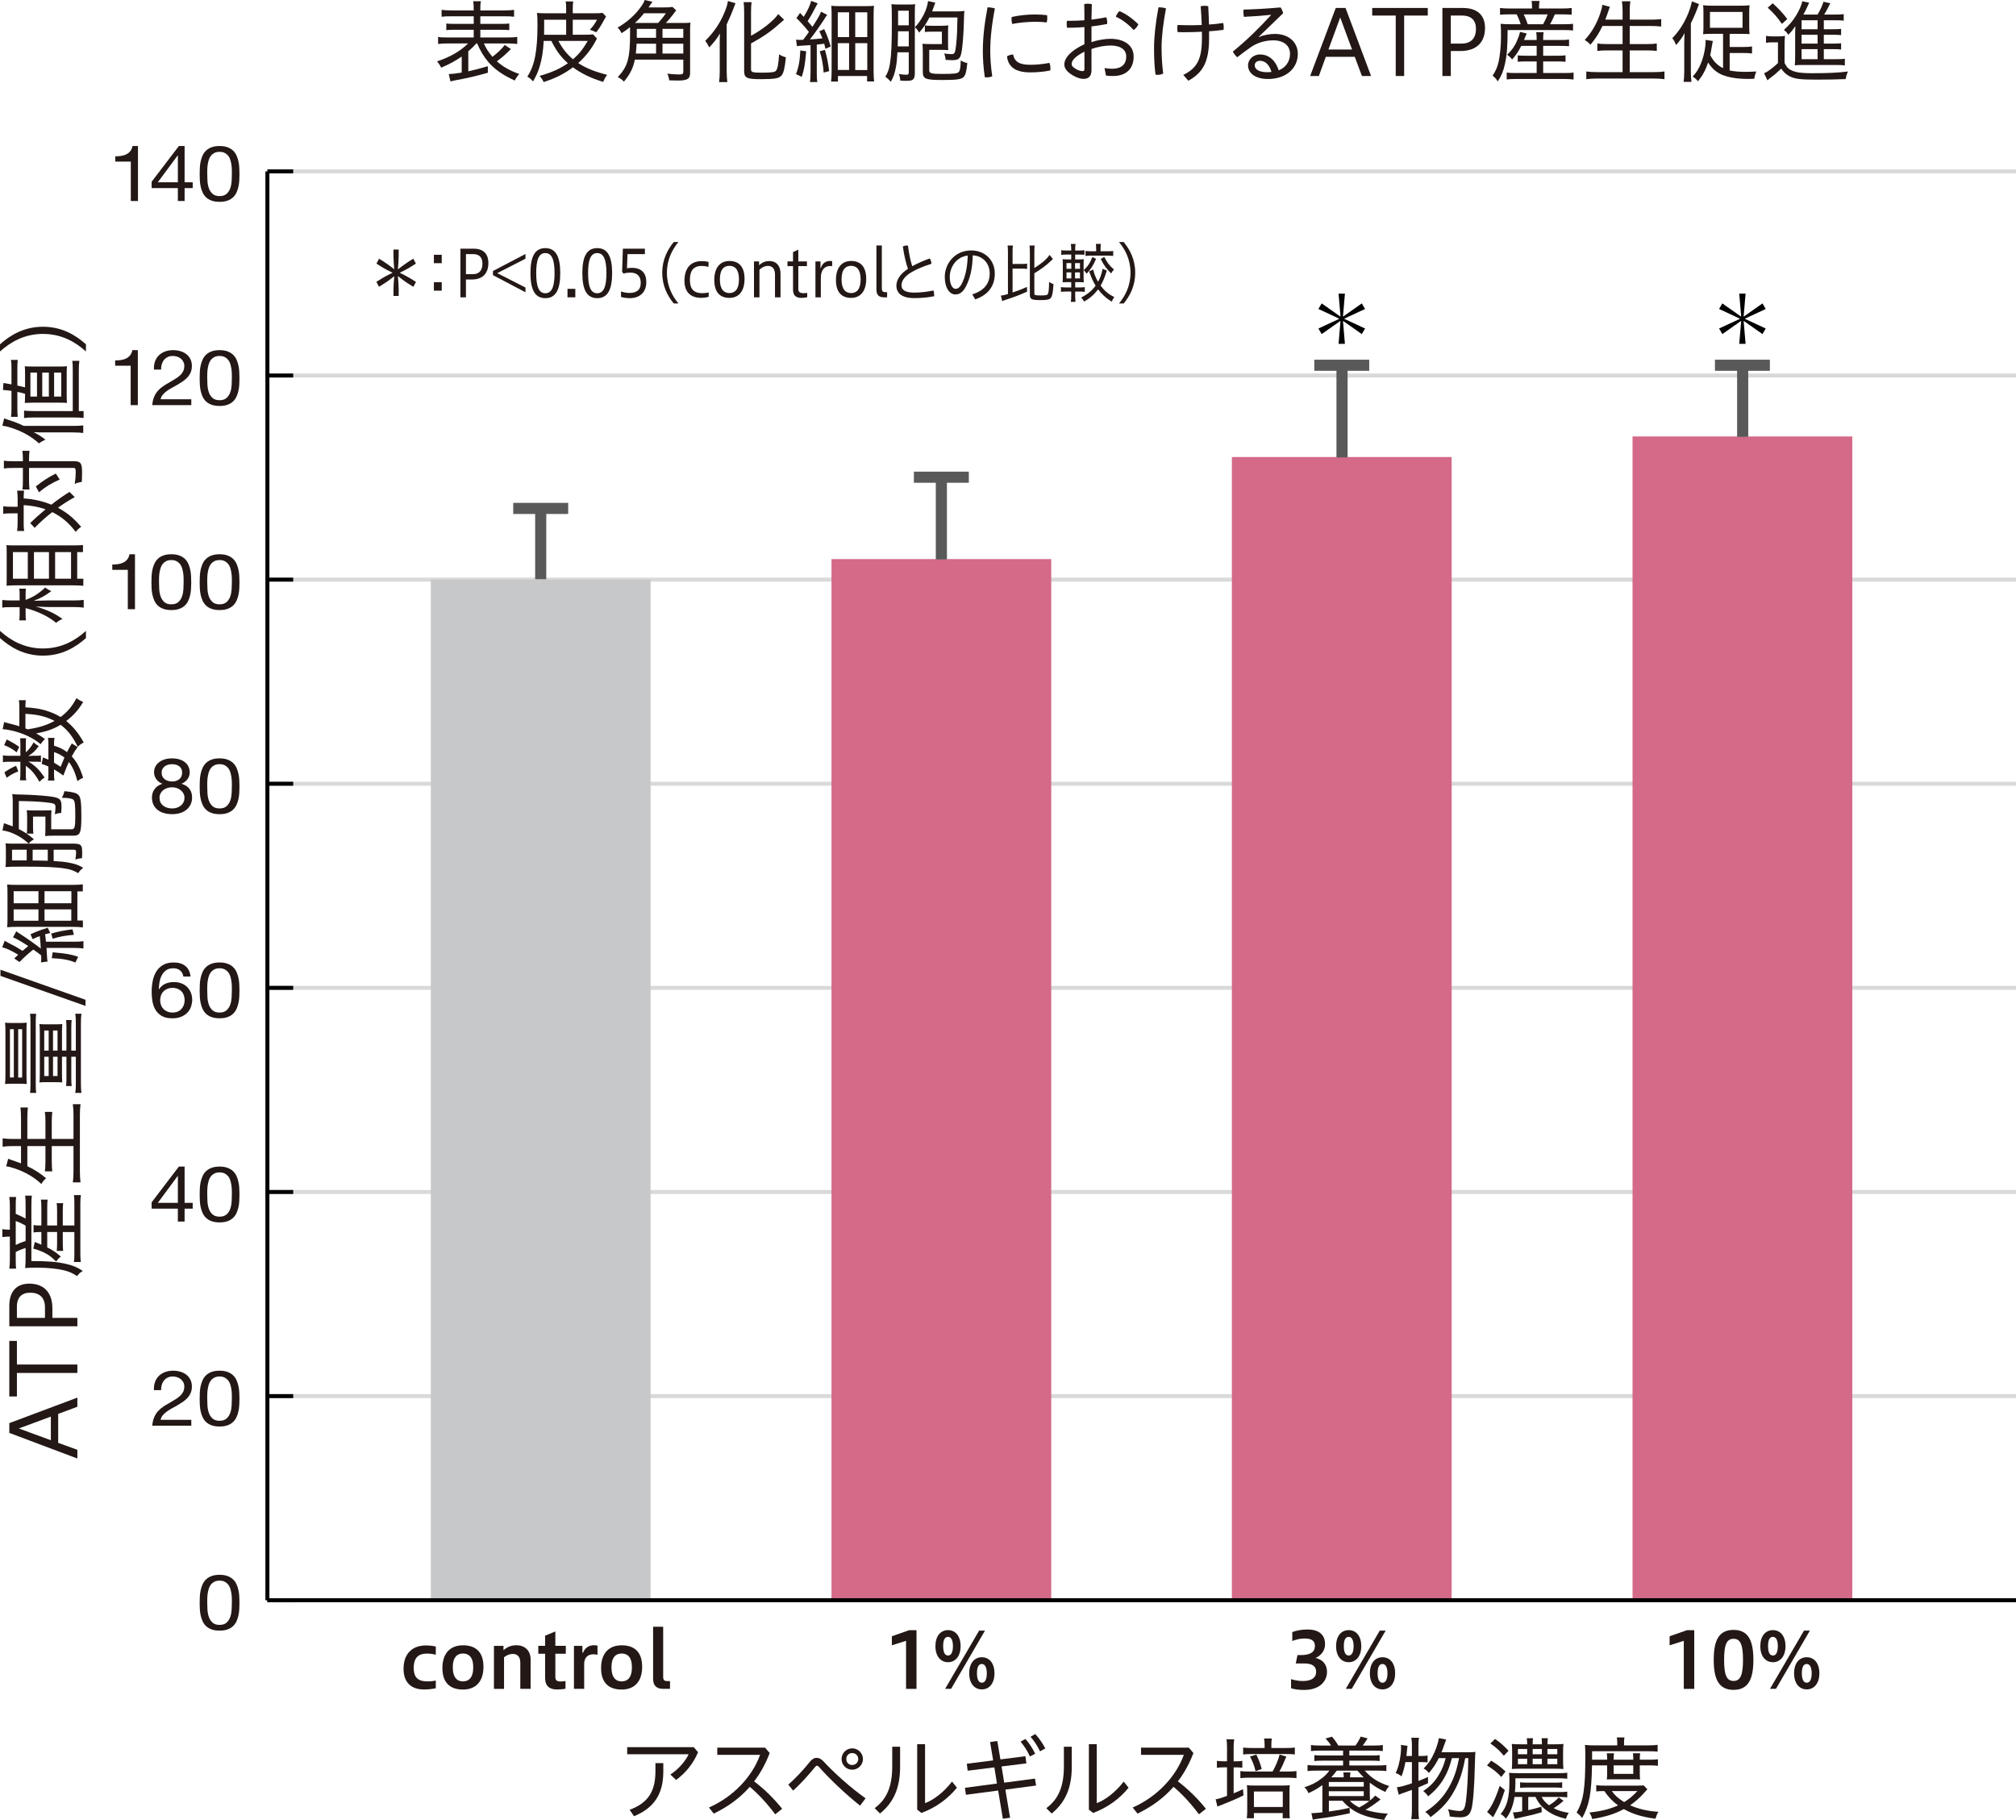 <?xml version="1.0" encoding="UTF-8"?>
<svg xmlns="http://www.w3.org/2000/svg" id="b" width="300" height="270.83" viewBox="0 0 300 270.83">
  <g id="c">
    <path d="m11.514,217.046l-10.128-3.812v-1.455l10.128-3.797v1.359l-2.854,1.065v4.309l2.854,1.036v1.294Zm-3.947-2.721v-3.515l-4.766,1.765,4.766,1.75Z" fill="#231815" stroke-width="0"></path>
    <path d="m11.514,204.312H2.516v3.5h-1.13v-8.268h1.13v3.515h8.998v1.252Z" fill="#231815" stroke-width="0"></path>
    <path d="m11.514,197.368H1.386v-3.031c0-2.156,1.063-3.312,2.989-3.312,1.953,0,3.421,1.104,3.421,3.703v1.388h3.718v1.252Zm-8.998-1.252h4.176v-1.575c0-1.32-.687-2.169-2.197-2.169-1.236,0-1.979.659-1.979,2.088v1.656Z" fill="#231815" stroke-width="0"></path>
    <path d="m1.224,184.027c-.297,0-.578.026-.875.066v-1.185c.297.054.552.081.875.081h.244v-3.434c0-.699-.03-1.076-.083-1.427h1.01c-.041.432-.053.742-.053,1.374v1.13c.714.31,1.01.458,1.468.714v-1.898c0-.74-.015-1.159-.068-1.521h.995c-.053.417-.068.781-.068,1.521v8.215c2.452,0,3.759.107,5.077.404,1.052.229,1.765.526,2.572,1.065-.432.269-.567.391-.849.766-.729-.471-1.198-.672-1.953-.862-.969-.242-2.479-.391-3.973-.391-.725,0-1.427.015-1.803.054.053-.484.068-.888.068-1.508v-1.468c-.552.161-1.01.351-1.468.593v1.172c0,.605.011.901.053,1.305h-1.01c.053-.336.083-.7.083-1.359v-3.406h-.244Zm2.587-1.643c-.608-.338-.916-.471-1.468-.687v3.568c.578-.282.792-.362,1.468-.591v-2.289Zm3.218,3.245c.849.43,1.333.755,2.02,1.359-.338.27-.473.432-.702.742-.687-.7-1.198-1.078-2.02-1.442-.484-.214-.901-.362-1.374-.471l.229-.995q.526.229.973.404v-1.885h-.177c-.473,0-.702.013-.984.068v-1.104c.297.053.541.066.984.066h.177v-2.557c0-.648-.015-.997-.068-1.294h.995c-.041.351-.053.714-.053,1.307v2.544h1.468v-2.127c0-.606-.015-.901-.068-1.198h.969c-.041.364-.056.659-.056,1.198v2.127h1.724v-3.286c0-.565-.011-.928-.068-1.237h1.04c-.056.391-.083.766-.083,1.252v7.473c0,.458.026.836.068,1.226h-1.025c.056-.31.068-.687.068-1.213v-3.245h-1.724v1.589c0,.498.015.822.056,1.226h-.958c.041-.323.056-.606.056-1.213v-1.602h-1.468v2.289Z" fill="#231815" stroke-width="0"></path>
    <path d="m4.067,173.544c1.115.537,1.953,1.076,2.787,1.789-.391.377-.484.499-.699.862-1.104-1.036-2.426-1.804-3.999-2.328-.567-.19-.864-.257-1.239-.297l.297-1.132c.255.109.391.148.725.257.203.068.807.282,1.187.43v-2.572h-1.281c-.578,0-.958.028-1.453.096v-1.252c.443.066.834.094,1.453.094h1.281v-3.111c0-.62-.026-1.117-.083-1.575h1.104c-.053.539-.079.969-.079,1.562v3.124h2.693v-2.559c0-.646-.026-1.104-.083-1.468h1.104c-.053.391-.079.849-.079,1.468v2.559h3.233v-3.528c0-.687-.03-1.172-.098-1.643h1.145c-.068.565-.094.956-.094,1.615v8.363c0,.646.026,1.104.094,1.656h-1.145c.068-.511.098-.982.098-1.643v-3.757h-3.233v2.304c0,.605.026,1.063.079,1.453h-1.104c.056-.376.083-.781.083-1.453v-2.304h-2.693v2.991Z" fill="#231815" stroke-width="0"></path>
    <path d="m3.943,160.002c0,.742.015.997.041,1.32-.297-.039-.552-.053-1.021-.053h-1.228c-.417,0-.657.013-.98.053.038-.417.053-.74.053-1.346v-6.491c0-.605-.015-.901-.053-1.305.308.039.563.053.98.053h1.228c.391,0,.699-.013,1.021-.053-.041.323-.041.565-.041,1.318v6.504Zm-1.885.338v-7.178h-.578v7.178h.578Zm1.239.013v-7.192h-.59v7.192h.59Zm1.172,2.289c.056-.362.068-.74.068-1.333v-9.129c0-.593-.011-.958-.068-1.32h.916c-.053.336-.068.646-.068,1.305v9.158c0,.633.015.971.068,1.32h-.916Zm4.754-2.815c0,.526.015.862.041,1.252-.312-.026-.499-.039-1.078-.039h-1.386c-.379,0-.593.013-.931.039.041-.282.056-.659.056-1.252v-6.208c0-.513-.015-.836-.056-1.226.255.028.499.041.905.041h1.438c.484,0,.822-.013,1.052-.041-.026.513-.041.796-.041,1.252v2.694h.661v-3.434c0-.552-.015-.822-.053-1.104h.834c-.041.336-.056.633-.056,1.144v3.395h.676v-4.08c0-.633-.015-.971-.083-1.401h.916c-.053.377-.079.821-.079,1.401v8.994c0,.58.026.984.079,1.388h-.916c.068-.43.083-.768.083-1.388v-3.999h-.676v3.22c0,.524.015.807.056,1.144h-.834c.038-.284.053-.565.053-1.104v-3.26h-.661v2.572Zm-1.979-3.487v-2.989h-.661v2.989h.661Zm-.661,3.784h.661v-2.869h-.661v2.869Zm1.979-3.784v-2.989h-.672v2.989h.672Zm-.672,3.784h.672v-2.869h-.672v2.869Z" fill="#231815" stroke-width="0"></path>
    <path d="m.068,145.224v-.916l12.656,4.471v.916L.068,145.224Z" fill="#231815" stroke-width="0"></path>
    <path d="m6.099,143.222c.026-.203.041-.325.041-.552,0-.135,0-.203-.015-.499-.496-.391-.714-.552-1.172-.862-.672.526-1.506,1.279-2.058,1.859l-.77-.539c.297-.284.364-.336.582-.552-1.067-.646-1.754-.956-2.373-1.104l.364-.971c.188.109.297.163.635.351.807.404,1.318.7,2.02,1.145.376-.325.496-.432.849-.715-1.266-.807-1.833-1.144-2.265-1.279l.484-.916c.161.135.297.229.635.432,1.063.687,2.099,1.427,3.016,2.141-.041-.781-.079-1.185-.161-1.857-.406.146-.567.227-1.052.456l-.323-.727c.837-.391,1.589-.674,2.572-.969l.364.781c-.406.094-.526.12-.766.188.068.432.079.565.131,1.104h4.244c.605,0,.943-.013,1.333-.081v1.091c-.406-.054-.755-.081-1.348-.081h-4.146c.026.417.068.984.079,1.307.015.336.041.524.083.714l-.984.135Zm-3.553-5.293c-.635,0-1.078.013-1.483.054.041-.364.053-.7.053-1.374v-3.554c0-.781-.011-1.091-.053-1.427.376.039.807.053,1.547.053h8.202c.676,0,1.078-.026,1.51-.081v1.052h-.807v4.336h.819v1.023c-.402-.054-.886-.081-1.48-.081H2.546Zm3.177-3.515v-1.791h-3.692v1.791h3.692Zm0,2.599v-1.682h-3.692v1.682h3.692Zm4.901-2.599v-1.791h-3.999v1.791h3.999Zm-.015,2.599v-1.682h-3.984v1.682h3.984Zm-2.989,1.913c1.134-.323,1.833-.458,3.166-.633l.214.821c-1.224.094-2.047.242-3.162.58l-.218-.768Zm.218,2.787c2.088.19,2.666.297,3.797.661l-.406.862c-.995-.404-1.99-.58-3.526-.648l.135-.875Z" fill="#231815" stroke-width="0"></path>
    <path d="m1.896,119.34c0-.432-.011-.755-.068-1.172.364.053.514.053,1.66.081.969.013,2.798.133,3.609.229,1.818.201,2.058.391,2.058,1.589,0,.216-.011.443-.041.901-.391.028-.657.096-.954.203.068-.417.094-.714.094-1.078,0-.484-.135-.552-1.468-.7-1.157-.12-2.182-.161-3.984-.188v4.174c.886.445,1.438.822,2.249,1.521-.406.244-.499.325-.796.635-1.063-1.023-2.64-1.819-3.891-1.953l.229-1.078q.188.068.751.269c.203.068.312.109.552.203v-3.635Zm6.088,8.793c1.16.068,1.619.12,2.265.242.928.175,1.401.336,2.126.753-.391.338-.511.471-.74.809-.687-.404-1.157-.565-2.032-.7-1.172-.19-2.895-.27-6.088-.27-1.833,0-2.141.015-2.693.068.038-.323.053-.62.053-1.063v-1.455c0-.511-.015-.781-.053-1.01.323.028.657.041,1.277.041h8.968c.62,0,.879.107,1.04.391.094.175.12.417.12.969,0,.27,0,.417-.026.807-.391.015-.608.068-.984.203.068-.445.109-.794.109-1.117,0-.27-.083-.351-.379-.351h-2.963v1.684Zm-6.193-1.684v1.59h2.182v-1.59H1.791Zm8.874-3.044c.443,0,.537-.31.537-1.885,0-1.818-.053-2.276-.282-2.505-.188-.188-.714-.282-1.724-.295.214-.364.282-.552.391-.984,1.251.122,1.803.269,2.099.578.323.351.421,1.052.421,3.153,0,2.505-.161,2.895-1.213,2.895h-2.978c-.511,0-.807.013-1.198.053.026-.323.041-.633.041-1.13v-1.765h-1.844v1.429c0,.537.011.888.053,1.104h-.984c.041-.257.056-.552.056-1.104v-1.187c0-.552-.015-.862-.056-1.198.27.041.499.041,1.067.041h1.589c.443,0,.687,0,1.021-.028-.026.323-.041.606-.041,1.065v1.763h3.046Zm-5.806,4.647c.447.013.796.013,1.01.013.755.013.916.013,1.239.026v-1.643h-2.249v1.604Z" fill="#231815" stroke-width="0"></path>
    <path d="m3.838,104.196c-.041.284-.056.513-.056,1.065,1.281.081,1.983.188,2.884.43.875.255,1.615.565,2.355,1.01,1.052-.794,1.754-1.63,2.358-2.815.297.242.526.364.995.578-.672,1.145-1.427,1.994-2.516,2.83,1.036.847,1.844,1.831,2.599,3.203-.379.19-.608.351-.89.635-.714-1.482-1.495-2.492-2.546-3.273-1.115.659-2.084.997-3.646,1.279.59.323.86.498,1.318.862-.308.27-.443.432-.646.742-1.093-.916-2.587-1.63-4.27-2.02-.537-.122-1.01-.19-1.386-.216l.229-1.065c.161.068.214.081.578.177.661.161,1.172.295,1.682.458v-2.64c0-.606-.011-.89-.079-1.239h1.036Zm-.807,6.546c0-.432-.015-.674-.041-.877h.89c-.03.216-.041.445-.041.89v1.198c.417-.336.822-.849,1.172-1.495.255.269.282.284.755.578-.567.742-.864,1.038-1.562,1.468.308-.026.496-.039.683-.039h.661c.188,0,.379-.015.541-.041v.969c-.161-.026-.353-.039-.514-.039h-.672c-.203,0-.417-.013-.687-.041,1.093.7,1.562,1.159,2.426,2.385-.323.216-.514.362-.755.659-.729-1.224-1.187-1.776-2.047-2.396v1.091c0,.471.011.794.068,1.063h-.943c.053-.297.068-.578.068-1.091v-1.669h-1.712c-.376,0-.605.013-.886.068v-1.023c.255.053.511.068.875.068h1.724v-1.724Zm-2.035-.7c.916.471,1.254.672,1.859,1.104l-.376.807c-.62-.498-1.145-.794-1.859-1.065l.376-.847Zm-.338,4.888c.687-.471,1.052-.674,1.739-.969l.323.834c-.699.27-1.145.513-1.724.943l-.338-.807Zm3.124-6.531c.15.068.192.081.338.133,1.697-.255,2.817-.605,3.999-1.252-1.266-.659-2.479-.956-4.337-1.05v2.169Zm7.774,2.773c-.421.565-.514.727-.879,1.388.744.807,1.187,1.615,1.697,3.177-.334.148-.563.284-.86.499-.297-1.2-.729-2.169-1.266-2.843-.285.62-.458,1.038-.822,2.02-.605-.443-.807-.578-1.386-.914v.685c0,.445.011.687.068.971h-.973c.056-.27.068-.499.068-.971v-1.117c-.334-.161-.511-.229-1.01-.391l.203-.956c.406.148.526.201.807.336v-2.302c0-.458-.011-.7-.068-.943h.973c-.056.269-.068.511-.068.982v.175c.886.284,1.303.486,1.938.958.244-.499.349-.7.714-1.294l.864.539Zm-3.515,2.33c.376.216.522.31.98.606.297-.729.391-.944.567-1.374-.511-.391-.89-.593-1.547-.807v1.575Z" fill="#231815" stroke-width="0"></path>
    <path d="m12.791,94.952c-1.547,1.388-3.594,2.614-6.395,2.614-2.787,0-4.848-1.226-6.395-2.614v-1.063c1.547,1.388,3.609,2.612,6.395,2.612,2.802,0,4.848-1.224,6.395-2.612v1.063Z" fill="#231815" stroke-width="0"></path>
    <path d="m3.812,89.274c1.172-.445,1.938-.929,2.907-1.833.391.27.541.364.916.526-.901.674-1.521,1.023-2.614,1.44,1.145-.039,1.63-.053,2.047-.053h3.827c.687,0,1.198-.028,1.562-.081v1.159c-.379-.068-.875-.096-1.562-.096h-3.436c-.537,0-.886-.013-2.141-.081,1.697.486,2.828,1.023,3.988,1.859-.447.188-.62.297-.958.578-1.01-.901-2.802-1.763-4.537-2.195v.862c0,.406.011.715.053.958h-.995c.038-.229.053-.513.053-.958v-1.008h-1.213c-.755,0-1.052.013-1.374.066v-1.13c.312.039.729.068,1.363.068h1.224v-.903c0-.362-.015-.605-.053-.849h.98c-.026.257-.038.539-.038.849v.822Zm8.589-2.101c-.469-.041-.969-.068-1.641-.068H2.381c-.443,0-.807.013-1.412.054.026-.336.026-.471.026-1.065v-3.919c0-.591-.011-.768-.041-1.05.297.026.661.039,1.322.039h8.457c.74,0,1.266-.026,1.615-.053v1.05h-.86v3.96h.913v1.05Zm-8.266-1.05v-3.96H1.927v3.96h2.208Zm3.151,0v-3.96h-2.234v3.96h2.234Zm3.286,0v-3.96h-2.37v3.96h2.37Z" fill="#231815" stroke-width="0"></path>
    <path d="m1.791,76.393c-.702,0-.969.013-1.307.081v-1.13c.402.053.74.068,1.307.068h.834v-1.172c0-.513-.026-.849-.079-1.226h1.036c-.041.31-.056.62-.056,1.159,1.495.094,2.843.404,4.123.929.928-.742,1.667-1.252,2.693-1.9l.781.781c-.875.471-1.619.943-2.494,1.577,1.401.766,2.317,1.534,3.447,2.841-.361.242-.537.404-.807.753-1.021-1.346-2.073-2.234-3.489-2.948-.98.768-1.709,1.414-2.625,2.343l-.661-.714c.796-.768,1.213-1.145,2.291-2.049-.995-.336-2.073-.552-3.26-.618v2.666c0,.524.015.847.068,1.185h-1.048c.053-.391.079-.729.079-1.239v-1.388h-.834Zm2.531-4.794c0,.526.026.888.068,1.239h-1.052c.053-.323.068-.674.068-1.252v-1.953h-1.359c-.702,0-1.119.026-1.468.094v-1.172c.417.068.834.081,1.468.081h1.359v-.282c0-.526-.026-.929-.079-1.267h1.074c-.011.054-.011.109-.026.135-.041.336-.053.661-.053,1.145v.269h6.677c1.01,0,1.213.284,1.213,1.669,0,.486-.011.862-.041,1.401-.469.081-.714.148-1.048.31.094-.591.146-1.266.146-1.696,0-.58-.053-.687-.323-.687h-6.625v1.966Zm1.01.794c1.104-.875,1.765-1.307,2.974-1.925l.578.888c-1.318.606-2.084,1.063-3.083,1.898l-.469-.862Z" fill="#231815" stroke-width="0"></path>
    <path d="m6.557,64.348c-.62,0-.781,0-1.547-.039.699.362,1.089.605,1.75,1.117-.338.148-.702.349-.958.552-1.104-.969-2.167-1.602-3.583-2.127-.834-.31-1.251-.417-1.87-.498l.27-1.091c.308.107.443.161.725.255.943.297,1.228.417,2.197.862h7.297c.635,0,1.108-.026,1.551-.068v1.117c-.473-.053-.89-.081-1.577-.081h-4.255Zm-3.973-3.541c0,.539.015.849.056,1.226h-.999c.056-.364.068-.687.068-1.307v-2.559c-.484-.068-.672-.094-1.266-.133l.068-1.038c.605.096.729.122,1.198.203v-2.357c0-.606-.011-.875-.079-1.279h1.01c-.041.404-.056.753-.056,1.185v2.625q.514.109,1.145.27v-2.007c0-.539-.015-.862-.041-1.13.353.026.593.039,1.254.039h3.879c.511,0,.766-.013,1.142-.039-.038.537-.038.714-.038,1.144v3.166c0,.443,0,.618.038,1.144-.323-.026-.657-.039-1.078-.039h-4.078c-.635.013-.995.026-1.119.039.026-.282.041-.578.041-1.078v-.282c-.593-.161-.74-.203-1.145-.284v2.492Zm9.858,1.388c-.458-.054-.834-.068-1.63-.068h-5.817c-.593,0-1.021.026-1.412.081v-1.104c.349.039.819.068,1.438.068h5.806v-6.101c0-.661-.015-1.023-.068-1.374h1.052c-.056.432-.083.809-.083,1.388v6.088h.714v1.023Zm-6.936-3.179v-3.568h-.98v3.568h.98Zm1.765,0v-3.568h-.984v3.568h.984Zm1.844,0v-3.568h-1.063v3.568h1.063Z" fill="#231815" stroke-width="0"></path>
    <path d="m12.791,52.302c-1.547-1.386-3.594-2.612-6.395-2.612-2.787,0-4.848,1.226-6.395,2.612v-1.063c1.547-1.388,3.609-2.614,6.395-2.614,2.802,0,4.848,1.226,6.395,2.614v1.063Z" fill="#231815" stroke-width="0"></path>
    <path d="m103.878,260.758c-.714,1.697-1.885,3.124-3.271,4.12l-.849-.807c1.266-.821,2.234-1.992,2.719-3.016h-9.144v-1.052h9.91l.635.755Zm-5.171,1.615v1.267c0,3.419-1.442,5.44-4.364,6.638l-.646-.956c2.693-1.01,3.838-2.666,3.838-5.75v-1.2h1.172Z" fill="#231815" stroke-width="0"></path>
    <path d="m115.358,269.996c-1.104-1.495-2.449-2.976-3.782-4.093-1.498,1.709-3.316,3.002-5.363,3.984l-.714-.901c3.665-1.617,6.452-4.632,7.608-7.838h-6.369v-1.078h7.113l.683.807c-.605,1.604-1.386,3.004-2.313,4.215,1.438,1.078,2.963,2.559,4.172,4.08l-1.036.822Z" fill="#231815" stroke-width="0"></path>
    <path d="m117.304,265.578c1.078-.943,2.223-2.167,3.207-3.393.308-.404.657-.593,1.021-.593.349,0,.702.177,1.01.526,1.551,1.671,4.056,3.947,6.264,5.494l-.822,1.091c-2.156-1.711-4.578-4.013-6.114-5.763-.109-.122-.203-.177-.297-.177s-.177.068-.27.177c-1.01,1.252-2.141,2.477-3.271,3.528l-.729-.89Zm11.112-3.81c0,.875-.729,1.589-1.604,1.589s-1.577-.714-1.577-1.589.702-1.59,1.577-1.59,1.604.715,1.604,1.59Zm-2.479,0c0,.511.364.888.875.888s.901-.377.901-.888-.391-.89-.901-.89-.875.377-.875.89Z" fill="#231815" stroke-width="0"></path>
    <path d="m133.944,259.936v3.004c0,3.096-.943,5.278-2.989,6.934l-.796-.794c1.859-1.388,2.614-3.299,2.614-6.236v-2.909h1.172Zm3.714-.376v8.78c1.296-.499,2.79-1.63,4.015-3.218l.729.914c-1.322,1.617-3.083,2.937-5.28,3.757l-.635-.498v-9.736h1.172Z" fill="#231815" stroke-width="0"></path>
    <path d="m152.589,261.349l.146,1.065-3.692.458.391,2.411,4.582-.606.161,1.036-4.567.606.699,4.187-1.074.148-.702-4.2-4.792.633-.15-1.038,4.769-.633-.391-2.409-3.973.498-.124-1.036,3.921-.499-.458-2.734,1.078-.146.458,2.732,3.718-.471Zm0-2.571c.552.591,1.089,1.44,1.453,2.195l-.781.417c-.349-.807-.849-1.562-1.389-2.208l.717-.404Zm1.465-.729c.552.58,1.119,1.401,1.495,2.142l-.781.43c-.391-.821-.886-1.562-1.412-2.169l.699-.404Z" fill="#231815" stroke-width="0"></path>
    <path d="m159.488,259.936v3.004c0,3.096-.943,5.278-2.989,6.934l-.792-.794c1.855-1.388,2.61-3.299,2.61-6.236v-2.909h1.172Zm3.718-.376v8.78c1.292-.499,2.787-1.63,4.015-3.218l.725.914c-1.318,1.617-3.083,2.937-5.276,3.757l-.635-.498v-9.736h1.172Z" fill="#231815" stroke-width="0"></path>
    <path d="m178.415,269.996c-1.104-1.495-2.449-2.976-3.782-4.093-1.498,1.709-3.316,3.002-5.363,3.984l-.714-.901c3.665-1.617,6.452-4.632,7.608-7.838h-6.369v-1.078h7.113l.683.807c-.605,1.604-1.386,3.004-2.313,4.215,1.438,1.078,2.963,2.559,4.172,4.08l-1.036.822Z" fill="#231815" stroke-width="0"></path>
    <path d="m182.595,260.125c0-.565-.026-.903-.079-1.294h1.145c-.068.404-.083.7-.083,1.266v2.007h.27c.511,0,.766-.013,1.021-.068v1.023c-.349-.039-.605-.053-1.01-.053h-.282v3.864c.541-.216.77-.31,1.389-.62l.079.929c-.969.484-1.739.807-3.286,1.427-.297.107-.376.148-.593.242l-.267-1.091c.361-.039.807-.175,1.694-.511v-4.242h-.458c-.496,0-.74.013-1.048.066v-1.036c.323.054.537.068,1.048.068h.458v-1.979Zm6.775,3.5c.526-.928.781-1.575,1.052-2.518l.995.297c-.432,1.052-.646,1.523-1.036,2.221h1.239c.567,0,1.01-.026,1.307-.066v1.05c-.364-.041-.781-.068-1.348-.068h-5.697c-.578,0-.995.026-1.303.068v-1.05c.293.053.672.066,1.251.066h3.541Zm1.979-3.5c.62,0,.984-.013,1.333-.068v1.036c-.282-.054-.672-.068-1.292-.068h-5.119c-.62,0-.943.013-1.277.068v-1.036c.349.054.714.068,1.333.068h1.859v-.432c0-.43-.03-.727-.083-.982h1.157c-.053.282-.068.539-.068.982v.432h2.156Zm-4.754,10.449h-1.063c.053-.364.068-.633.068-1.185v-2.627c0-.537-.015-.74-.053-1.104.297.041.657.054,1.089.054h4.27c.484,0,.74-.013,1.021-.054-.026.27-.038.593-.038,1.132v2.679c0,.513.011.755.053,1.104h-1.063v-.768h-4.285v.768Zm.364-9.467c.391.836.578,1.32.796,2.142l-.916.323c-.188-.794-.391-1.333-.822-2.182l.943-.284Zm-.364,7.798h4.296v-2.304h-4.296v2.304Z" fill="#231815" stroke-width="0"></path>
    <path d="m197.752,267.976v1.602c1.187-.161,1.942-.295,3.083-.552l.03.809c-1.806.391-2.764.552-4.837.834-.297.041-.443.068-.672.135l-.203-.982h.109c.255,0,.849-.054,1.521-.122v-4.054c-.729.526-1.172.781-2.062,1.2-.188-.406-.282-.554-.605-.877,1.078-.362,1.671-.659,2.396-1.198.567-.404.807-.633,1.322-1.279h-1.953c-.608,0-.931.013-1.307.068v-.903c.338.054.672.068,1.307.068h3.984v-.714h-3.098c-.563,0-.834.013-1.183.054v-.877c.364.041.563.054,1.183.054h3.098v-.727h-3.474c-.552,0-.928.026-1.307.068v-.903c.349.054.702.081,1.307.081h1.682c-.229-.377-.458-.672-.819-1.05l.954-.27c.417.471.672.849.943,1.32h2.557c.338-.458.514-.768.781-1.333l1.025.27q-.499.766-.729,1.063h1.686c.605,0,.954-.026,1.303-.081v.903c-.417-.054-.725-.068-1.303-.068h-3.677v.727h3.324c.62,0,.822-.013,1.187-.054v.877c-.364-.041-.62-.054-1.187-.054h-3.324v.714h4.199c.62,0,.958-.013,1.307-.068v.903c-.391-.054-.725-.068-1.307-.068h-1.911c1.036,1.144,2.009,1.75,3.65,2.302-.282.31-.391.484-.578.875-.969-.443-1.589-.821-2.317-1.386v1.602c0,.471.015.862.026,1.05.323-.255.447-.362.781-.727l.807.58c-1.078.821-1.574,1.157-2.261,1.534,1.052.323,1.964.484,3.339.58-.267.336-.391.537-.552.928-3.068-.417-4.781-1.211-6.208-2.854h-2.02Zm-.011-2.101h5.197v-.687h-5.197v.687Zm0,1.401h5.197v-.714h-5.197v.714Zm2.219-2.788c-.011-.362-.026-.511-.068-.727h1.078c-.053.203-.068.351-.068.727h2.02c-.323-.323-.484-.498-.928-.995h-3.072c-.391.524-.537.7-.822.995h1.859Zm.905,3.489c.402.417.792.7,1.412.997.755-.432.995-.58,1.51-.971q-.161-.013-.931-.026h-1.99Z" fill="#231815" stroke-width="0"></path>
    <path d="m209.138,262.226c-.161.847-.282,1.318-.578,2.114-.297-.229-.499-.351-.864-.486.297-.672.432-1.091.593-1.898.12-.646.203-1.32.203-1.859,0-.161-.015-.242-.026-.43l.98.135q-.038.269-.079.74c-.026.336-.053.484-.083.768h.822v-1.617c0-.443-.026-.727-.094-1.091h1.145c-.068.351-.083.633-.083,1.091v1.617h.526c.417,0,.608-.013.837-.068v1.023c-.327-.026-.499-.039-.837-.039h-.526v2.8c.567-.214.77-.295,1.427-.591v.929c-.672.31-.901.404-1.427.62v3.312c0,.498.03.929.083,1.414h-1.145c.068-.471.094-.862.094-1.414v-2.937q-.323.109-1.281.458c-.323.109-.417.148-.672.27l-.282-1.119c.552-.053,1.172-.229,2.234-.591v-3.151h-.969Zm6.921-.593c-.338,1.294-.646,2.06-1.157,2.963-.608,1.05-1.389,1.94-2.385,2.721-.203-.31-.417-.554-.729-.781,1.067-.715,1.754-1.429,2.373-2.505.443-.742.699-1.388.969-2.398h-1.025c-.432.862-.86,1.508-1.468,2.208-.297-.336-.443-.471-.792-.672.725-.714,1.198-1.429,1.641-2.452.323-.753.541-1.466.635-2.06l1.089.216q-.094.229-.376,1.01c-.094.282-.161.471-.323.875h3.943c.552,0,.864-.013,1.104-.054-.038.336-.038.351-.079,1.791-.083,3.663-.282,6.033-.552,6.869-.27.794-.714,1.076-1.682,1.076-.473,0-.943-.039-1.51-.12-.026-.432-.109-.727-.27-1.091.593.148,1.363.269,1.724.269.608,0,.796-.295.958-1.508.188-1.388.308-3.648.349-6.356h-.458c-.391,2.047-.819,3.367-1.562,4.741-.886,1.656-1.859,2.747-3.594,4.039-.27-.364-.417-.511-.796-.768,1.686-1.104,2.802-2.302,3.677-3.945.661-1.252,1.036-2.385,1.359-4.067h-1.063Z" fill="#231815" stroke-width="0"></path>
    <path d="m221.899,262.01c.875.526,1.333.875,2.141,1.615l-.635.809c-.646-.7-1.213-1.159-2.126-1.711l.62-.714Zm2.032,4.377c-.511,1.589-.822,2.357-1.318,3.245-.161.323-.379.7-.432.794l-.89-.794c.62-.659,1.292-2.047,1.874-3.877l.766.633Zm-1.453-7.608c.875.618,1.307.995,2.005,1.763l-.699.727c-.717-.834-1.16-1.237-2.009-1.818l.702-.672Zm6.932,8.632c.285.524.541.807,1.108,1.239.646-.406.954-.648,1.438-1.172l.714.498c-.511.458-.886.74-1.468,1.104.65.336,1.266.539,2.249.7-.188.269-.282.445-.443.888-1.145-.282-1.927-.605-2.708-1.144-.849-.58-1.374-1.213-1.803-2.114h-1.078v1.966c.605-.122.969-.229,1.964-.513l.041.822c-1.172.336-1.442.417-2.719.687-.755.161-.958.214-1.307.295l-.255-.956c.323,0,.714-.054,1.371-.161v-2.141h-1.142c-.203,1.32-.608,2.357-1.281,3.232-.229-.31-.417-.471-.781-.687.958-1.117,1.307-2.464,1.307-4.916,0-.565-.015-.888-.053-1.224.323.039.59.054,1.168.054h6.223c.661,0,.958-.015,1.266-.068v.901c-.349-.053-.646-.068-1.251-.068h-6.463v.648c0,.456-.015.753-.068,1.399h6.636c.593,0,.864-.013,1.145-.066v.862c-.323-.054-.62-.068-1.13-.068h-2.681Zm2.02-7.838c.582,0,.875-.013,1.228-.054-.041.323-.056.62-.056,1.13v1.442c0,.511.015.836.056,1.159-.391-.028-.661-.041-1.198-.041h-5.374c-.447,0-.77.013-1.119.041.041-.229.053-.661.053-1.145v-1.44c0-.513-.011-.836-.053-1.145.349.041.672.054,1.224.054h1.067c0-.445-.015-.648-.068-.903h.943c-.041.175-.056.432-.056.822v.081h1.374v-.081c0-.391-.011-.648-.053-.822h.943c-.041.242-.068.499-.068.903h1.157Zm-5.547.7v.781h1.374v-.781h-1.374Zm0,1.453v.809h1.374v-.809h-1.374Zm6.583,4.337c-.334-.041-.605-.054-1.006-.054h-4.27c-.417,0-.676.013-.984.054v-.836c.297.039.537.054.984.054h4.27c.443,0,.714-.015,1.006-.054v.836Zm-4.39-5.01h1.374v-.781h-1.374v.781Zm0,1.482h1.374v-.809h-1.374v.809Zm2.197-1.482h1.468v-.781h-1.468v.781Zm0,1.482h1.468v-.809h-1.468v.809Z" fill="#231815" stroke-width="0"></path>
    <path d="m236.906,262.711c-.083,4.255-.391,5.858-1.468,7.838-.282-.377-.484-.565-.822-.809,1.025-1.804,1.296-3.5,1.296-8.416,0-.888-.015-1.266-.056-1.656.447.054.875.068,1.401.068h3.406v-.364c0-.31-.026-.552-.068-.821h1.145c-.053.242-.068.471-.068.834v.351h3.515c.714,0,1.119-.028,1.483-.081v1.01c-.432-.041-.77-.054-1.374-.054h-8.378v1.252h2.238v-.161c0-.323-.015-.58-.056-.794h1.078c-.038.297-.053.511-.053.768v.188h2.922v-.161c0-.297-.015-.552-.053-.794h1.078c-.041.229-.056.471-.056.807v.148h1.495c.567,0,.864-.013,1.198-.068v.984c-.282-.054-.62-.068-1.198-.068h-1.495v1.292c0,.31.015.565.041.809-.214-.028-.349-.028-.849-.028h-3.151c-.526,0-.781,0-.943.028.026-.244.041-.539.041-.809v-1.292h-2.249Zm8.239,3.554c-.131.135-.225.242-.484.539-.605.687-1.318,1.32-2.084,1.846,1.236.552,2.636.875,4.214.969-.203.323-.323.633-.443,1.036-2.035-.282-3.354-.687-4.702-1.44-1.386.74-2.708,1.144-4.713,1.482-.079-.364-.177-.567-.406-.971,1.806-.201,3.046-.511,4.259-1.063-.864-.633-1.374-1.172-2.047-2.127-.593,0-.89.013-1.202.053v-.929c.323.054.676.068,1.363.068h4.724c.458,0,.687-.013.969-.039l.552.578Zm-5.291.27c.458.646.969,1.104,1.833,1.643.792-.499,1.251-.877,1.979-1.643h-3.812Zm.27-2.559h2.922v-1.266h-2.922v1.266Z" fill="#231815" stroke-width="0"></path>
    <path d="m70.885,6.463c-.443.498-.605.661-1.198,1.172v2.976c.929-.203,1.656-.391,2.909-.755v.971c-1.589.458-3.083.807-4.942,1.144-.188.041-.484.109-.62.148l-.255-1.091c.578-.026,1.239-.107,1.927-.229v-2.383c-.984.674-1.697,1.065-3.059,1.656-.188-.391-.282-.539-.605-.943,1.911-.62,3.487-1.534,4.619-2.666h-3.004c-.605,0-1.076.026-1.466.081v-1.05c.349.068.727.081,1.466.081h3.838v-1.145h-2.706c-.742,0-1.065.013-1.374.054v-.984c.351.041.62.054,1.374.054h2.706v-1.13h-3.367c-.672,0-1.063.013-1.414.066v-1.023c.364.054.781.081,1.455.081h3.325v-.201c0-.565-.026-.836-.081-1.159h1.145c-.068.351-.081.606-.081,1.159v.201h3.541c.687,0,1.104-.026,1.482-.081v1.023c-.364-.053-.755-.066-1.44-.066h-3.583v1.13h2.882c.807,0,1.076-.013,1.427-.054v.984c-.336-.041-.646-.054-1.427-.054h-2.882v1.145h4.039c.715,0,1.132-.028,1.455-.081v1.05c-.404-.054-.875-.081-1.455-.081h-3.513c.404.862.659,1.252,1.279,1.994.836-.648,1.44-1.239,1.831-1.765l.916.606-.269.269c-.526.526-1.172,1.078-1.819,1.562.958.836,1.913,1.374,3.327,1.885-.297.323-.484.62-.661.971-1.75-.796-2.961-1.63-3.904-2.721-.687-.794-1.239-1.711-1.697-2.802h-.122Z" fill="#231815" stroke-width="0"></path>
    <path d="m86.958,5.171c.727,0,.995-.015,1.292-.068l.593.646c-.068.081-.081.135-.19.323-.646,1.226-1.534,2.357-2.612,3.312,1.145.755,2.45,1.281,4.309,1.752-.284.377-.417.633-.593,1.05-1.789-.539-3.284-1.266-4.497-2.169-1.279.958-2.544,1.604-4.364,2.197-.161-.364-.295-.58-.605-.916,1.804-.513,3.057-1.078,4.214-1.885-1.076-.984-1.656-1.752-2.464-3.327h-1.13c-.096,1.643-.257,2.64-.58,3.731-.269.888-.498,1.414-1.01,2.302-.269-.323-.498-.511-.849-.714,1.091-1.656,1.51-3.81,1.51-7.729,0-.89-.013-1.281-.081-1.752.391.041.794.054,1.44.054h2.909v-.606c0-.578-.013-.834-.081-1.159h1.132c-.054.297-.068.62-.068,1.172v.593h2.909c.982,0,1.185-.013,1.521-.068l.526.539q-.135.229-.458.807c-.377.687-.633,1.078-1.01,1.549-.43-.203-.62-.284-.943-.377.471-.511.714-.849,1.065-1.495h-3.609v2.236h1.724Zm-2.708-2.236h-3.273v1.078c0,.377,0,.659-.013,1.159h3.286v-2.236Zm-1.159,3.151c.648,1.2,1.281,1.981,2.182,2.734.903-.794,1.401-1.401,2.195-2.734h-4.377Z" fill="#231815" stroke-width="0"></path>
    <path d="m101.642,3.419c.499,0,.836-.013,1.104-.053-.039.336-.053.672-.053,1.172v6.328c0,.862-.404,1.119-1.818,1.119-.297,0-.445,0-1.294-.028-.039-.377-.107-.62-.284-.995.567.066,1.307.12,1.711.12.552,0,.674-.081.674-.404v-1.804h-7.205c-.269,1.279-.714,2.169-1.63,3.273-.282-.297-.458-.432-.916-.674,1.497-1.589,1.833-2.788,1.833-6.666,0-.349,0-.458-.013-.768-.552.445-.781.606-1.266.903-.177-.391-.244-.484-.58-.836,1.266-.714,2.45-1.737,3.26-2.802.443-.578.685-.995.768-1.305l1.157.269q-.094.122-.269.377c-.107.175-.19.282-.31.458h2.33c.565,0,.914-.013,1.237-.068l.554.511q-.163.177-.499.648c-.336.443-.687.862-1.063,1.224h2.571Zm-3.716,0c.445-.471.836-.956,1.159-1.44h-3.26c-.565.7-.781.929-1.346,1.44h3.447Zm-.297,4.552v-1.466h-2.895c-.039.753-.068.995-.12,1.466h3.016Zm-2.867-3.677v1.333h2.867v-1.333h-2.867Zm6.921,0h-3.098v1.333h3.098v-1.333Zm0,2.21h-3.098v1.466h3.098v-1.466Z" fill="#231815" stroke-width="0"></path>
    <path d="m107.102,6.557c0-.646,0-.888.028-1.575-.364.661-.862,1.307-1.59,2.075-.161-.351-.362-.687-.591-.984,1.333-1.32,2.248-2.693,2.909-4.336.282-.714.391-1.065.458-1.589l1.13.336q-.068.161-.282.74c-.216.606-.486,1.213-1.025,2.411v6.949c0,.511.028,1.104.096,1.63h-1.226c.068-.539.094-1.038.094-1.658v-3.999Zm4.66,3.744c0,.445.201.513,1.602.513,1.455,0,1.953-.068,2.127-.31.229-.297.351-.958.445-2.411.417.242.674.349,1.01.43-.148,1.51-.323,2.304-.62,2.681-.364.456-1.01.578-3.083.578-2.142,0-2.505-.175-2.505-1.252V1.789c0-.591-.028-1.117-.081-1.466h1.185c-.054.377-.081.875-.081,1.466v3.53c.753-.391,1.562-.929,2.302-1.497.836-.672,1.307-1.13,1.75-1.724l.862.836q-.161.135-.74.646c-1.13,1.038-2.45,1.953-4.174,2.882v3.838Z" fill="#231815" stroke-width="0"></path>
    <path d="m119.97,7.635c-.19,2.088-.297,2.666-.661,3.799l-.862-.406c.404-.995.58-1.992.648-3.528l.875.135Zm-1.51-1.737c.203.026.325.039.554.039.133,0,.201,0,.498-.013.391-.498.552-.714.862-1.172-.526-.672-1.279-1.508-1.859-2.06l.539-.768c.284.297.336.364.552.58.646-1.065.956-1.752,1.104-2.372l.971.364c-.109.188-.163.297-.351.633-.404.807-.7,1.32-1.145,2.02.325.377.432.498.715.849.807-1.266,1.144-1.833,1.279-2.263l.916.484c-.135.161-.229.297-.432.633-.687,1.065-1.427,2.101-2.141,3.017.781-.041,1.185-.081,1.857-.161-.146-.406-.227-.567-.456-1.052l.727-.323c.391.836.672,1.589.969,2.572l-.781.362c-.094-.404-.12-.524-.188-.766-.432.066-.565.081-1.104.133v4.244c0,.605.013.943.081,1.333h-1.091c.054-.406.081-.755.081-1.348v-4.148c-.417.028-.984.068-1.307.081-.336.015-.524.041-.714.081l-.135-.982Zm4.296,1.521c.323,1.132.458,1.833.633,3.166l-.821.214c-.094-1.224-.242-2.047-.58-3.164l.768-.216Zm.997-5.075c0-.635-.013-1.078-.054-1.482.364.039.7.053,1.374.053h3.554c.781,0,1.091-.013,1.427-.053-.039.376-.053.807-.053,1.547v8.202c0,.674.026,1.078.081,1.508h-1.052v-.807h-4.336v.821h-1.023c.054-.404.081-.888.081-1.48V2.343Zm.916,3.177h1.682V1.831h-1.682v3.69Zm0,4.888h1.682v-3.984h-1.682v3.984Zm2.599-4.888h1.791V1.831h-1.791v3.69Zm0,4.903h1.791v-3.999h-1.791v3.999Z" fill="#231815" stroke-width="0"></path>
    <path d="m133.549,7.783c-.068,1.159-.12,1.617-.242,2.263-.175.929-.336,1.401-.753,2.127-.338-.391-.471-.513-.809-.74.404-.687.565-1.159.7-2.034.19-1.172.27-2.895.27-6.088,0-1.831-.015-2.141-.068-2.693.323.039.62.053,1.063.053h1.455c.511,0,.781-.013,1.01-.053-.028.323-.041.659-.041,1.279v8.968c0,.62-.107.875-.391,1.038-.175.094-.417.12-.969.12-.27,0-.417,0-.807-.026-.015-.391-.068-.606-.203-.984.445.068.794.109,1.117.109.27,0,.351-.081.351-.377v-2.963h-1.684Zm.081-3.124c-.013.445-.013.794-.013,1.01-.013.755-.013.916-.026,1.239h1.643v-2.249h-1.604Zm1.604-3.07h-1.59v2.182h1.59V1.589Zm7.109.107c.432,0,.755-.013,1.172-.068-.053.364-.053.513-.081,1.658-.013.969-.133,2.8-.229,3.609-.201,1.818-.389,2.06-1.589,2.06-.216,0-.443-.013-.901-.041-.028-.391-.096-.659-.203-.956.417.068.714.094,1.078.094.484,0,.552-.133.7-1.466.12-1.159.161-2.182.188-3.986h-4.174c-.445.888-.822,1.44-1.523,2.248-.242-.404-.323-.498-.633-.794,1.023-1.063,1.819-2.638,1.953-3.891l1.078.229q-.068.188-.269.753c-.068.203-.109.31-.203.552h3.635Zm-4.065,8.767c0,.445.31.539,1.885.539,1.818,0,2.276-.054,2.505-.284.188-.188.282-.714.295-1.724.364.216.552.284.984.391-.122,1.252-.27,1.804-.578,2.101-.351.323-1.052.419-3.153.419-2.505,0-2.895-.163-2.895-1.213v-2.976c0-.511-.013-.807-.053-1.198.323.026.633.039,1.13.039h1.765v-1.844h-1.429c-.537,0-.888.013-1.104.053v-.982c.257.039.552.054,1.104.054h1.187c.552,0,.862-.015,1.198-.054-.041.269-.041.498-.041,1.063v1.59c0,.443,0,.687.028,1.023-.323-.026-.606-.041-1.065-.041h-1.763v3.044Z" fill="#231815" stroke-width="0"></path>
    <path d="m148.047,1.252c-.513,2.679-.687,4.604-.687,6.437,0,.943.094,2.302.297,3.677-.255.094-.526.148-.822.148-.094,0-.188,0-.282-.015-.216-1.399-.297-2.8-.297-3.838,0-1.911.188-3.864.7-6.57.336,0,.807.066,1.091.161Zm8.268,8.928c0,.107-.013.214-.026.31-1.036.201-1.953.282-2.976.282-2.249,0-3.286-.849-3.461-2.383.188-.148.578-.257.901-.284.242,1.104.943,1.536,2.572,1.536.875,0,1.791-.081,2.841-.284.096.216.148.526.148.822Zm-2.343-8.027c.7,0,1.307.041,1.846.109.013.107.026.227.026.362,0,.242-.026.513-.081.714-.484-.068-1.023-.094-1.763-.094-.984,0-2.291.107-3.38.323-.054-.242-.096-.498-.096-.753,0-.096,0-.177.015-.27,1.05-.269,2.409-.391,3.432-.391Z" fill="#231815" stroke-width="0"></path>
    <path d="m162.423,10.436c0,.888-.419,1.305-1.2,1.305-.376,0-.982-.161-1.602-.537-.997-.606-1.239-1.132-1.239-1.643,0-.729.633-1.872,2.989-2.976v-2.559c-.888.081-1.776.107-2.586.107-.039-.188-.053-.376-.053-.565,0-.161.013-.323.039-.471h.419c.714,0,1.453-.026,2.18-.081,0-.794,0-1.617-.026-2.411.148-.039.336-.053.526-.053.229,0,.443.026.605.068-.026.834-.039,1.602-.053,2.302.768-.094,1.508-.216,2.195-.351.094.203.148.499.148.768,0,.081,0,.161-.013.229-.729.148-1.523.27-2.33.364v2.343c.969-.338,2.073-.499,2.815-.499,2.182,0,3.461,1.065,3.461,2.627,0,1.898-1.172,2.909-3.083,2.909-.377,0-.715-.013-1.038-.068l-.214-1.117c.404.068.779.107,1.117.107,1.32,0,2.114-.578,2.114-1.831,0-.969-.768-1.63-2.37-1.63-.742,0-1.833.175-2.802.526v3.138Zm-1.052-2.747c-1.562.794-1.898,1.427-1.898,1.804,0,.297.135.484.62.768.404.229.742.323,1.01.323.188,0,.269-.068.269-.31v-2.586Zm8.027-4.08c-.135.336-.364.62-.7.862-.781-.862-1.765-1.604-2.653-1.981.122-.336.31-.633.539-.834.956.377,2.047,1.198,2.815,1.953Z" fill="#231815" stroke-width="0"></path>
    <path d="m172.502,1.091c.323,0,.714.053,1.01.161-.417,2.208-.659,4.229-.659,5.804,0,1.508.094,2.679.242,3.891-.242.122-.539.19-.809.19-.12,0-.229-.013-.336-.041-.161-1.252-.216-2.396-.216-4.013,0-1.589.229-3.716.661-5.992h.107Zm6.356,3.635c-.888.039-1.778.068-2.653.068-.323,0-.633,0-.956-.013-.039-.177-.054-.377-.054-.567,0-.175.015-.336.041-.498.62.026,1.252.041,1.898.041.565,0,1.132-.015,1.697-.041-.028-.929-.081-1.818-.161-2.788.175-.039.377-.066.578-.066.203,0,.391.026.552.066.054.958.081,1.819.109,2.721.714-.039,1.427-.12,2.114-.229.053.203.081.432.081.661,0,.12-.015.242-.028.362-.7.096-1.427.161-2.154.216v1.078c0,3.474-.943,5.104-3.085,6.275l-.753-.862c2.005-.997,2.773-2.276,2.773-5.427v-.997Z" fill="#231815" stroke-width="0"></path>
    <path d="m187.349,5.507c.7-.297,1.575-.458,2.383-.458,1.953,0,3.395,1.159,3.395,2.976,0,2.06-1.656,3.731-4.431,3.731-1.911,0-2.976-.875-2.976-2.034,0-.809.7-1.617,1.791-1.617,1.294,0,2.302.875,2.773,2.357,1.01-.377,1.684-1.305,1.684-2.437,0-1.198-.888-2.02-2.492-2.02-1.266,0-2.464.391-3.419,1.065-.674.471-1.361.997-1.94,1.453-.27-.242-.513-.537-.661-.847,2.062-1.671,3.919-3.502,5.684-5.428l-.026-.039c-1.267.135-2.546.229-4.015.297-.039-.242-.068-.499-.068-.742,0-.107,0-.229.015-.336,1.696-.041,3.513-.148,5.52-.323.175.269.31.565.377.862l-3.622,3.5.026.041Zm.161,3.541c-.498,0-.794.284-.794.674,0,.605.659,1.023,1.859,1.023.255,0,.43-.013.633-.041-.338-1.13-.971-1.656-1.697-1.656Z" fill="#231815" stroke-width="0"></path>
    <path d="m194.963,11.311l3.812-10.126h1.455l3.797,10.126h-1.359l-1.065-2.854h-4.309l-1.036,2.854h-1.294Zm2.721-3.945h3.515l-1.765-4.767-1.75,4.767Z" fill="#231815" stroke-width="0"></path>
    <path d="m207.698,11.311V2.315h-3.5v-1.13h8.268v1.13h-3.515v8.996h-1.252Z" fill="#231815" stroke-width="0"></path>
    <path d="m214.642,11.311V1.185h3.031c2.156,0,3.312,1.063,3.312,2.989,0,1.953-1.104,3.421-3.703,3.421h-1.388v3.716h-1.252Zm1.252-8.996v4.174h1.575c1.32,0,2.169-.685,2.169-2.195,0-1.237-.659-1.979-2.088-1.979h-1.656Z" fill="#231815" stroke-width="0"></path>
    <path d="m227.983,1.023c0-.297-.026-.58-.066-.875h1.185c-.054.295-.081.552-.081.875v.242h3.434c.699,0,1.076-.028,1.427-.081v1.01c-.432-.041-.742-.054-1.374-.054h-1.13c-.31.714-.458,1.01-.714,1.468h1.898c.74,0,1.159-.013,1.521-.068v.997c-.417-.054-.781-.068-1.521-.068h-8.215c0,2.45-.107,3.757-.404,5.075-.229,1.052-.526,1.765-1.065,2.572-.269-.43-.391-.565-.766-.849.471-.727.672-1.198.862-1.951.242-.971.391-2.479.391-3.973,0-.727-.015-1.427-.054-1.804.484.054.888.068,1.508.068h1.468c-.161-.552-.351-1.01-.593-1.468h-1.172c-.605,0-.901.013-1.305.054v-1.01c.336.053.7.081,1.359.081h3.406v-.242Zm-1.602,5.804c-.43.849-.755,1.333-1.359,2.02-.27-.338-.432-.471-.742-.7.7-.687,1.078-1.2,1.442-2.02.214-.484.362-.903.471-1.374l.995.229q-.229.526-.404.971h1.885v-.177c0-.471-.013-.7-.068-.982h1.104c-.053.297-.066.539-.066.982v.177h2.557c.648,0,.997-.015,1.294-.068v.995c-.351-.039-.714-.053-1.307-.053h-2.544v1.466h2.127c.606,0,.901-.013,1.198-.066v.969c-.364-.039-.659-.054-1.198-.054h-2.127v1.724h3.286c.565,0,.928-.013,1.237-.068v1.038c-.391-.054-.766-.081-1.252-.081h-7.473c-.458,0-.836.026-1.226.068v-1.025c.31.054.687.068,1.213.068h3.245v-1.724h-1.589c-.498,0-.822.015-1.226.054v-.956c.323.039.606.053,1.213.053h1.602v-1.466h-2.289Zm3.245-3.218c.338-.606.471-.916.687-1.468h-3.568c.282.578.362.794.591,1.468h2.289Z" fill="#231815" stroke-width="0"></path>
    <path d="m238.466,3.864c-.537,1.117-1.076,1.953-1.789,2.788-.377-.391-.499-.486-.862-.7,1.036-1.106,1.804-2.424,2.328-3.999.19-.567.257-.862.297-1.239l1.132.297c-.109.255-.148.389-.257.727-.068.201-.282.807-.43,1.185h2.572v-1.279c0-.58-.028-.958-.096-1.455h1.252c-.066.445-.094.836-.094,1.455v1.279h3.111c.62,0,1.117-.026,1.575-.081v1.104c-.539-.054-.969-.081-1.562-.081h-3.124v2.693h2.559c.646,0,1.104-.026,1.468-.081v1.104c-.391-.053-.849-.081-1.468-.081h-2.559v3.233h3.528c.687,0,1.172-.028,1.643-.096v1.145c-.565-.068-.956-.094-1.615-.094h-8.363c-.646,0-1.104.026-1.656.094v-1.145c.511.068.982.096,1.643.096h3.757v-3.233h-2.304c-.605,0-1.063.028-1.453.081v-1.104c.376.054.781.081,1.453.081h2.304v-2.693h-2.991Z" fill="#231815" stroke-width="0"></path>
    <path d="m250.633,6.517c0-.552.013-.943.054-1.589-.404.714-.661,1.076-1.266,1.776-.216-.511-.27-.62-.567-1.023.956-.969,1.752-2.195,2.343-3.622.297-.727.499-1.401.565-1.859l1.065.404c-.323.943-.794,2.047-1.211,2.856v7.177c0,.62.026,1.078.094,1.549h-1.172c.068-.511.094-.875.094-1.575v-4.093Zm4.174-1.482c-.74,0-1.01.013-1.373.054.039-.325.053-.58.053-1.091V1.857c0-.524-.013-.753-.053-1.076.404.053.821.066,1.427.066h4.067c.633,0,.997-.013,1.427-.066-.039.31-.054.565-.054,1.117v2.101c0,.458.015.766.054,1.076-.377-.026-.755-.039-1.346-.039h-1.617v1.953h2.142c.524,0,.821-.013,1.185-.081v1.05c-.377-.053-.687-.068-1.185-.068h-2.142v2.601c.687.133,1.401.201,2.317.201.471,0,.956-.013,1.643-.054-.175.432-.229.633-.297,1.078-.513.026-.727.026-.984.026-1.547,0-2.841-.214-3.823-.618-.849-.364-1.468-.916-2.062-1.819-.391,1.145-.781,1.872-1.508,2.788-.242-.297-.43-.458-.781-.7.661-.74,1.036-1.401,1.414-2.479.284-.807.499-1.992.499-2.693,0-.107,0-.229-.015-.284l1.091.161q-.039.163-.175.944c-.107.685-.12.74-.216,1.157.484.929,1.052,1.51,1.913,1.94v-5.104h-1.604Zm-.349-.903h4.848V1.776h-4.848v2.357Z" fill="#231815" stroke-width="0"></path>
    <path d="m262.799,5.346c.325.054.554.068,1.038.068h.768c.389,0,.685-.013,1.023-.068-.054.43-.068.727-.068,1.401v2.625c.323.633.578.903,1.104,1.132.646.282,1.44.391,2.976.391,2.437,0,4.039-.081,5.346-.257-.203.486-.255.674-.336,1.132-1.239.054-2.843.081-4.27.081-2.424,0-3.218-.094-3.986-.458-.524-.242-.956-.62-1.333-1.185-.62.591-.901.849-1.589,1.359-.107.081-.216.161-.458.391l-.498-1.05c.552-.242,1.279-.781,2.06-1.523v-3.083h-.834c-.419,0-.635.013-.944.068v-1.023Zm.997-4.861c.89.807,1.523,1.495,2.169,2.343l-.794.727c-.768-1.078-1.172-1.536-2.114-2.411l.74-.659Zm7.608,8.322h1.833c.672,0,.982-.013,1.292-.068v.997c-.391-.054-.768-.068-1.279-.068h-5.077c-.471,0-.714.013-1.091.054.041-.377.054-.714.054-1.346v-3.421c0-.135.013-.552.013-.62.013-.135.013-.229.013-.242,0-.041,0-.107-.013-.19-.336.526-.62.862-1.05,1.281-.148-.297-.284-.458-.633-.727.888-.836,1.318-1.348,1.831-2.182.445-.729.807-1.562.901-2.088l1.023.216q-.081.161-.282.62c-.135.31-.336.7-.58,1.144h2.114c.458-.781.7-1.32.877-1.911l1.023.229c-.081.12-.148.269-.364.7-.175.336-.336.62-.552.982h1.656c.58,0,.943-.013,1.252-.068v.971c-.336-.041-.659-.054-1.144-.054h-1.819v1.333h1.266c.687,0,.997-.013,1.307-.054v.929c-.349-.039-.659-.053-1.307-.053h-1.266v1.318h1.266c.687,0,1.01-.013,1.307-.053v.929c-.349-.041-.659-.054-1.307-.054h-1.266v1.495Zm-.929-5.791h-2.383v1.333h2.383v-1.333Zm0,2.156h-2.383v1.318h2.383v-1.318Zm-2.383,2.141v1.495h2.383v-1.495h-2.383Z" fill="#231815" stroke-width="0"></path>
    <path d="m61.115,39.712c-.477.308-1.087.606-1.635.875.548.27,1.159.578,1.643.877l.777.49-.389.732-.777-.492c-.477-.297-1.033-.721-1.527-1.115.062.653.122,1.376.122,1.983v.98h-.775v-.98c0-.597.062-1.318.122-1.964-.484.385-1.023.8-1.491,1.087l-.787.492-.389-.732.787-.49c.477-.299,1.076-.597,1.624-.867-.548-.269-1.147-.567-1.617-.866l-.785-.49.389-.732.785.492c.469.299.999.702,1.476,1.078-.053-.646-.115-1.358-.115-1.955v-.98h.775v.98c0,.606-.06,1.329-.122,1.973.494-.376,1.042-.798,1.519-1.106l.775-.492.389.732-.775.49Z" fill="#231815" stroke-width="0"></path>
    <path d="m65.734,37.914v1.251h-1.166v-1.251h1.166Zm0,4.08v1.26h-1.166v-1.26h1.166Z" fill="#231815" stroke-width="0"></path>
    <path d="m68.515,44.245v-7.237h1.988c1.412,0,2.172.76,2.172,2.137,0,1.395-.725,2.445-2.43,2.445h-.909v2.655h-.822Zm.822-6.429v2.984h1.033c.866,0,1.421-.49,1.421-1.568,0-.886-.432-1.416-1.369-1.416h-1.085Z" fill="#231815" stroke-width="0"></path>
    <path d="m78.195,42.792v.702l-4.839-2.55v-.616l4.839-2.531v.702l-4.202,2.146,4.202,2.146Z" fill="#231815" stroke-width="0"></path>
    <path d="m78.937,40.646c0-2.492.672-3.723,2.218-3.723s2.216,1.26,2.216,3.723-.67,3.725-2.216,3.725-2.218-1.241-2.218-3.725Zm3.586,0c0-1.962-.389-2.984-1.369-2.984-.99,0-1.361,1.021-1.361,2.984s.372,2.993,1.361,2.993c.98,0,1.369-1.029,1.369-2.993Z" fill="#231815" stroke-width="0"></path>
    <path d="m85.614,42.985v1.26h-1.166v-1.26h1.166Z" fill="#231815" stroke-width="0"></path>
    <path d="m86.658,40.646c0-2.492.672-3.723,2.218-3.723s2.216,1.26,2.216,3.723-.67,3.725-2.216,3.725-2.218-1.241-2.218-3.725Zm3.586,0c0-1.962-.389-2.984-1.369-2.984-.99,0-1.361,1.021-1.361,2.984s.372,2.993,1.361,2.993c.98,0,1.369-1.029,1.369-2.993Z" fill="#231815" stroke-width="0"></path>
    <path d="m92.415,43.37c.355.133.822.222,1.237.222,1.023,0,1.696-.387,1.696-1.502,0-1.001-.548-1.521-1.536-1.521-.267,0-.699.039-1.035.145l-.203-.269.115-3.436h3.277v.807h-2.587l-.079,2.109c.246-.049.513-.068.751-.068,1.465,0,2.127.856,2.127,2.116,0,1.416-.866,2.398-2.473,2.398-.389,0-.883-.058-1.29-.184v-.817Z" fill="#231815" stroke-width="0"></path>
    <path d="m100.26,45.16c-.909-1.106-1.712-2.571-1.712-4.572,0-1.99.804-3.462,1.712-4.57h.697c-.909,1.108-1.712,2.58-1.712,4.57,0,2.002.804,3.466,1.712,4.572h-.697Z" fill="#231815" stroke-width="0"></path>
    <path d="m105.457,44.168c-.389.115-.725.154-1.113.154-1.617,0-2.49-.905-2.49-2.531,0-1.915.954-2.935,2.561-2.935.353,0,.644.028,1.023.116v.74c-.3-.077-.644-.135-1.042-.135-1.245,0-1.731.77-1.731,2.06,0,1.26.469,1.992,1.865,1.992.203,0,.546-.019.928-.116v.655Z" fill="#231815" stroke-width="0"></path>
    <path d="m106.293,41.665c0-1.857.883-2.828,2.251-2.828s2.251.807,2.251,2.664c0,1.868-.883,2.83-2.251,2.83s-2.251-.807-2.251-2.666Zm3.673-.086c0-1.519-.635-2.02-1.421-2.02s-1.421.501-1.421,2.02.637,2.032,1.421,2.032,1.421-.511,1.421-2.032Z" fill="#231815" stroke-width="0"></path>
    <path d="m112.2,44.245v-5.34h.76v.567c.458-.424.935-.625,1.519-.625,1.059,0,1.669.721,1.669,1.876v3.523h-.822v-3.406c0-.905-.468-1.271-1.042-1.271-.503,0-.918.24-1.271.569v4.108h-.813Z" fill="#231815" stroke-width="0"></path>
    <path d="m120.122,44.236c-.282.058-.591.096-.821.096-.918,0-1.29-.385-1.29-1.269v-3.464h-.83v-.693h.83v-1.397l.787-.355v1.752h1.281v.693h-1.281v3.348c0,.481.167.683.83.683.193,0,.344-.028.494-.049v.655Z" fill="#231815" stroke-width="0"></path>
    <path d="m121.346,44.245v-5.34h.751v1.01h.043c.177-.616.637-1.078,1.359-1.078.143,0,.257.009.336.028v.751c-.079-.019-.16-.028-.327-.028-.67,0-1.359.451-1.359,1.741v2.916h-.804Z" fill="#231815" stroke-width="0"></path>
    <path d="m124.398,41.665c0-1.857.883-2.828,2.251-2.828s2.251.807,2.251,2.664c0,1.868-.883,2.83-2.251,2.83s-2.251-.807-2.251-2.666Zm3.673-.086c0-1.519-.635-2.02-1.421-2.02s-1.421.501-1.421,2.02.637,2.032,1.421,2.032,1.421-.511,1.421-2.032Z" fill="#231815" stroke-width="0"></path>
    <path d="m131.595,44.245c-.742,0-1.175-.27-1.175-1.164v-6.553h.804v6.313c0,.509.16.635.513.635h.274v.77h-.415Z" fill="#231815" stroke-width="0"></path>
    <path d="m138.364,38.462c.15.231.229.52.238.798-1.123.329-2.261.828-3.021,1.281-1.059.635-1.431,1.318-1.431,1.934,0,.625.503,1.068,1.881,1.068.892,0,1.917-.105,2.869-.317.081.212.116.462.116.712,0,.049,0,.096-.009.145-.954.192-1.934.28-2.933.28-1.872,0-2.683-.723-2.683-1.868,0-.828.556-1.731,1.722-2.492-.274-.77-.584-1.992-.76-3.32.177-.098.389-.145.601-.145.053,0,.107,0,.16.009.141,1.204.396,2.338.635,3.07.777-.434,1.705-.837,2.616-1.155Z" fill="#231815" stroke-width="0"></path>
    <path d="m144.69,43.802c1.739-.539,2.587-1.596,2.587-3.089,0-1.607-1.095-2.646-2.526-2.713-.036,1.934-.389,3.416-.99,4.58-.468.924-.99,1.241-1.598,1.241-.83,0-1.572-.952-1.572-2.606,0-2.002,1.51-3.947,3.938-3.947,1.97,0,3.506,1.376,3.506,3.446,0,1.943-1.078,3.205-2.914,3.84l-.432-.751Zm-.68-5.774c-1.803.231-2.676,1.829-2.676,3.175,0,1.252.468,1.782.856,1.782.327,0,.644-.193.944-.791.522-1.038.821-2.347.875-4.167Z" fill="#231815" stroke-width="0"></path>
    <path d="m150.682,43.524c1.157-.394,1.192-.406,2.146-.828l.009.702c-1.025.471-1.987.837-3.224,1.232-.203.068-.336.115-.477.173l-.193-.807c.353-.049.539-.086,1.05-.24v-6.236c0-.443-.017-.683-.053-.982h.787c-.036.259-.045.539-.045.982v1.761h1.369c.389,0,.575-.011.794-.058v.807c-.21-.038-.422-.058-.794-.058h-1.369v3.553Zm3.241.163c0,.24.124.278.911.278.742,0,.98-.038,1.076-.182.133-.192.195-.712.205-1.829.246.163.396.24.653.327-.071,1.222-.169,1.743-.381,2.032-.193.269-.565.345-1.572.345-1.316,0-1.562-.133-1.562-.807v-6.343c0-.481-.019-.712-.053-.971h.768c-.036.28-.045.548-.045.971v2.377c1.123-.702,1.855-1.337,2.261-1.953l.503.606c-.096.086-.22.201-.308.289-.62.616-1.476,1.251-2.456,1.838v3.021Z" fill="#231815" stroke-width="0"></path>
    <path d="m159.995,44.072c0,.308.017.548.053.847h-.699c.045-.317.062-.539.062-.866v-.665h-.768c-.362,0-.52.009-.759.049v-.714c.229.039.387.049.759.049h.768v-.789h-.441c-.389,0-.582.009-.847.028.026-.212.034-.548.034-.963v-1.549c0-.413-.008-.693-.034-.933.282.03.494.039.821.039h.468v-.723h-.725c-.344,0-.53.011-.759.049v-.702c.222.038.398.049.759.049h.725v-.154c0-.299-.017-.52-.062-.819h.706c-.043.259-.06.511-.06.819v.154h.618c.362,0,.539-.011.759-.049v.693c-.238-.028-.379-.039-.759-.039h-.618v.723h.537c.389,0,.565-.009.744-.03-.019.184-.028.443-.028.886v1.598c0,.422.009.73.028.952-.178-.019-.362-.028-.777-.028h-.503v.789h.715c.327,0,.494-.009.714-.049v.714c-.22-.039-.387-.049-.714-.049h-.715v.683Zm-1.29-4.918v.847h.715v-.847h-.715Zm0,1.386v.896h.715v-.896h-.715Zm2.005-.539v-.847h-.734v.847h.734Zm0,1.435v-.896h-.734v.896h.734Zm3.999-1.175c-.31,1.001-.556,1.598-.928,2.242.627.828,1.157,1.271,2.041,1.705-.205.287-.257.383-.381.682-.591-.364-.847-.567-1.226-.924-.327-.317-.513-.518-.804-.903-.61.789-1.237,1.337-2.084,1.818-.15-.289-.222-.385-.434-.606.918-.462,1.564-.99,2.146-1.759-.317-.52-.582-1.078-.804-1.694-.105-.28-.124-.308-.167-.443l.618-.261c.088.52.353,1.185.715,1.819.353-.644.556-1.241.67-1.934l.637.259Zm-1.607-1.731c-.432.991-.732,1.463-1.405,2.203-.131-.22-.274-.385-.432-.528.608-.56.961-1.089,1.288-1.964l.548.289Zm.017-1.502c0-.299-.017-.518-.043-.73h.742c-.026.212-.043.413-.043.721v.376h1.014c.362,0,.61-.009.866-.049v.742c-.265-.028-.556-.049-.866-.049h-2.392c-.345,0-.637.021-.866.049v-.751c.22.039.486.058.866.058h.723v-.366Zm1.202,1.204c.441.856.76,1.279,1.448,1.876-.193.222-.265.317-.422.578-.734-.723-1.078-1.204-1.545-2.146l.52-.308Z" fill="#231815" stroke-width="0"></path>
    <path d="m166.518,45.16c.909-1.106,1.712-2.571,1.712-4.572,0-1.99-.804-3.462-1.712-4.57h.697c.911,1.108,1.714,2.58,1.714,4.57,0,2.002-.804,3.466-1.714,4.572h-.697Z" fill="#231815" stroke-width="0"></path>
    <path d="m64.85,251.231c-.543.126-1.164.184-1.752.184-1.915,0-3.046-1.05-3.046-3.078,0-2.238,1.292-3.472,3.322-3.472.484,0,1.003.047,1.476.161v1.222c-.392-.103-.841-.173-1.326-.173-1.108,0-1.96.473-1.96,2.122,0,1.568.772,2.017,2.086,2.017.484,0,.796-.045,1.2-.126v1.142Z" fill="#231815" stroke-width="0"></path>
    <path d="m65.834,248.232c0-2.225,1.187-3.389,3.066-3.389,1.868,0,3.044.969,3.044,3.194,0,2.236-1.175,3.389-3.044,3.389-1.88,0-3.066-.969-3.066-3.194Zm4.589-.103c0-1.557-.682-2.064-1.523-2.064s-1.521.507-1.521,2.064c0,1.545.68,2.086,1.521,2.086s1.523-.541,1.523-2.086Z" fill="#231815" stroke-width="0"></path>
    <path d="m73.504,251.323v-6.399h1.42v.646c.588-.518,1.221-.738,1.925-.738,1.153,0,2.111.702,2.111,2.122v4.369h-1.534v-3.909c0-.944-.518-1.29-1.106-1.29-.473,0-.888.173-1.314.496v4.704h-1.5Z" fill="#231815" stroke-width="0"></path>
    <path d="m84.151,251.3c-.334.081-.933.115-1.292.115-1.036,0-1.741-.473-1.741-1.707v-3.609h-1.014v-1.175h1.014v-1.51l1.523-.635v2.144h1.557v1.175h-1.557v3.494c0,.426.229.635.738.635.253,0,.552-.024.772-.069v1.142Z" fill="#231815" stroke-width="0"></path>
    <path d="m85.411,251.323v-6.399h1.256v1.014h.103c.242-.668.83-1.106,1.604-1.106.173,0,.392.023.541.058v1.359c-.195-.045-.415-.069-.633-.069-.83,0-1.35.52-1.35,1.431v3.712h-1.521Z" fill="#231815" stroke-width="0"></path>
    <path d="m89.448,248.232c0-2.225,1.187-3.389,3.066-3.389,1.868,0,3.044.969,3.044,3.194,0,2.236-1.175,3.389-3.044,3.389-1.88,0-3.066-.969-3.066-3.194Zm4.589-.103c0-1.557-.682-2.064-1.523-2.064s-1.521.507-1.521,2.064c0,1.545.68,2.086,1.521,2.086s1.523-.541,1.523-2.086Z" fill="#231815" stroke-width="0"></path>
    <path d="m98.711,251.323c-.969,0-1.523-.438-1.523-1.498v-7.749h1.498v7.471c0,.509.22.623.612.623h.404v1.153h-.991Z" fill="#231815" stroke-width="0"></path>
    <path d="m134.83,251.323v-7.148l-2.111.668v-1.348l2.572-.899h1.093v8.728h-1.555Z" fill="#231815" stroke-width="0"></path>
    <path d="m139.201,244.971c0-1.5.762-2.388,1.881-2.388,1.104,0,1.866.888,1.866,2.388s-.785,2.387-1.866,2.387c-1.108,0-1.881-.888-1.881-2.387Zm2.606,0c0-.785-.218-1.384-.725-1.384-.567,0-.729.599-.729,1.384s.184,1.395.729,1.395c.518,0,.725-.612.725-1.395Zm-1.164,6.352l5.062-8.671h.875l-5.051,8.671h-.886Zm3.586-2.306c0-1.512.759-2.398,1.878-2.398s1.881.886,1.881,2.398c0,1.498-.785,2.387-1.881,2.387-1.108,0-1.878-.888-1.878-2.387Zm2.618,0c0-.785-.222-1.395-.74-1.395-.552,0-.725.61-.725,1.395,0,.772.195,1.395.725,1.395s.74-.623.74-1.395Z" fill="#231815" stroke-width="0"></path>
    <path d="m192.122,249.881c.379.116,1.036.278,1.729.278,1.451,0,2.005-.576,2.005-1.361,0-.83-.565-1.256-1.776-1.256h-1.256l.253-1.245h.543c1.476,0,2.052-.531,2.052-1.35,0-.888-.646-1.117-1.568-1.117-.623,0-1.2.148-1.799.368v-1.326c.68-.253,1.453-.381,2.272-.381,1.833,0,2.604.899,2.604,2.191,0,.852-.496,1.649-1.418,2.041,1.164.265,1.707,1.072,1.707,2.064,0,1.487-1.177,2.698-3.391,2.698-.83,0-1.418-.081-1.958-.253v-1.35Z" fill="#231815" stroke-width="0"></path>
    <path d="m198.824,244.971c0-1.5.76-2.388,1.88-2.388,1.106,0,1.866.888,1.866,2.388s-.783,2.387-1.866,2.387c-1.108,0-1.88-.888-1.88-2.387Zm2.606,0c0-.785-.22-1.384-.727-1.384-.565,0-.727.599-.727,1.384s.184,1.395.727,1.395c.518,0,.727-.612.727-1.395Zm-1.166,6.352l5.062-8.671h.877l-5.051,8.671h-.888Zm3.586-2.306c0-1.512.76-2.398,1.88-2.398s1.88.886,1.88,2.398c0,1.498-.785,2.387-1.88,2.387-1.108,0-1.88-.888-1.88-2.387Zm2.618,0c0-.785-.22-1.395-.738-1.395-.554,0-.727.61-.727,1.395,0,.772.197,1.395.727,1.395s.738-.623.738-1.395Z" fill="#231815" stroke-width="0"></path>
    <path d="m250.564,251.323v-7.148l-2.111.668v-1.348l2.572-.899h1.095v8.728h-1.557Z" fill="#231815" stroke-width="0"></path>
    <path d="m255.018,247.01c0-2.986.819-4.461,2.952-4.461s2.952,1.51,2.952,4.461-.819,4.463-2.952,4.463-2.952-1.487-2.952-4.463Zm4.358,0c0-2.189-.357-3.136-1.406-3.136-1.061,0-1.406.946-1.406,3.136s.345,3.138,1.406,3.138c1.05,0,1.406-.958,1.406-3.138Z" fill="#231815" stroke-width="0"></path>
    <path d="m261.952,244.971c0-1.5.76-2.388,1.88-2.388,1.106,0,1.866.888,1.866,2.388s-.783,2.387-1.866,2.387c-1.108,0-1.88-.888-1.88-2.387Zm2.606,0c0-.785-.22-1.384-.727-1.384-.565,0-.727.599-.727,1.384s.184,1.395.727,1.395c.518,0,.727-.612.727-1.395Zm-1.166,6.352l5.062-8.671h.877l-5.051,8.671h-.888Zm3.586-2.306c0-1.512.76-2.398,1.88-2.398s1.88.886,1.88,2.398c0,1.498-.785,2.387-1.88,2.387-1.108,0-1.88-.888-1.88-2.387Zm2.618,0c0-.785-.22-1.395-.738-1.395-.554,0-.727.61-.727,1.395,0,.772.197,1.395.727,1.395s.738-.623.738-1.395Z" fill="#231815" stroke-width="0"></path>
    <path d="m19.466,29.909v-5.86h-2.31v-.785c.302,0,.595-.021.879-.064.284-.041.541-.12.772-.237.229-.115.424-.272.584-.473.158-.199.267-.453.325-.76h.817v8.179h-1.067Z" fill="#231815" stroke-width="0"></path>
    <path d="m28.676,27.128v.866h-1.204v1.915h-1.005v-1.915h-3.902v-.946l4.052-5.318h.854v5.398h1.204Zm-2.208-4.003h-.024l-2.961,4.003h2.986v-4.003Z" fill="#231815" stroke-width="0"></path>
    <path d="m29.737,24.959c.017-.323.058-.638.126-.946.066-.306.163-.599.289-.877.124-.276.297-.518.513-.727.218-.207.492-.372.822-.496.33-.122.727-.184,1.187-.184s.854.062,1.185.184c.33.124.605.289.822.496.218.208.389.451.514.727.126.278.222.571.287.877.068.308.109.623.126.946s.026.635.026.935-.009.612-.026.935-.058.638-.126.944c-.066.308-.161.599-.287.871-.126.274-.297.514-.514.721-.218.208-.49.372-.817.49-.325.12-.723.18-1.19.18-.46,0-.856-.06-1.187-.18-.33-.118-.605-.282-.822-.49-.216-.207-.389-.447-.513-.721-.126-.272-.223-.563-.289-.871-.068-.306-.109-.622-.126-.944s-.024-.635-.024-.935.008-.612.024-.935Zm1.136,1.957c.021.379.088.738.201,1.072s.295.618.545.849c.252.229.603.345,1.055.345s.802-.116,1.053-.345c.252-.231.432-.514.546-.849.113-.334.178-.693.199-1.072.023-.381.032-.725.032-1.033,0-.201-.002-.422-.006-.665s-.026-.484-.064-.727-.092-.479-.161-.708c-.071-.231-.177-.434-.314-.606-.139-.173-.312-.314-.522-.421-.208-.109-.464-.161-.764-.161-.302,0-.558.053-.766.161-.208.107-.383.248-.52.421-.139.173-.244.376-.314.606-.071.229-.126.466-.163.708s-.058.484-.064.727c-.004.242-.006.464-.006.665,0,.308.011.652.032,1.033Z" fill="#231815" stroke-width="0"></path>
    <path d="m19.445,60.284v-5.86h-2.31v-.785c.302,0,.595-.021.879-.064.284-.041.541-.12.772-.237.229-.115.424-.272.584-.473.158-.199.267-.453.325-.76h.817v8.179h-1.067Z" fill="#231815" stroke-width="0"></path>
    <path d="m23.047,53.848c.116-.355.299-.661.545-.918.248-.257.554-.46.922-.605.368-.146.787-.22,1.256-.22.383,0,.745.053,1.085.156.338.103.633.253.884.449.25.197.449.441.595.734.146.291.22.631.22,1.014,0,.362-.06.682-.182.958-.122.278-.282.526-.483.745-.201.218-.432.417-.691.593s-.526.345-.802.507c-.276.154-.552.306-.828.456s-.53.31-.76.479c-.229.169-.426.351-.59.548-.163.195-.269.421-.319.674h4.567v.866h-5.81c.043-.484.137-.898.284-1.239.146-.344.332-.64.558-.896.225-.253.481-.477.766-.668.284-.192.58-.374.89-.543.377-.214.706-.413.991-.593.284-.18.52-.364.71-.548.188-.184.329-.385.426-.601.096-.214.145-.464.145-.749,0-.223-.047-.424-.139-.605-.092-.182-.216-.338-.37-.468-.156-.131-.336-.231-.546-.3-.208-.069-.43-.103-.665-.103-.31,0-.575.058-.796.178-.222.118-.404.274-.546.468-.143.192-.244.409-.308.652-.062.242-.09.486-.081.732h-1.067c-.024-.415.021-.8.139-1.153Z" fill="#231815" stroke-width="0"></path>
    <path d="m29.735,55.335c.017-.323.058-.638.126-.946.066-.306.163-.599.289-.877.124-.276.297-.518.513-.727.218-.207.492-.372.822-.496.33-.122.727-.184,1.187-.184s.854.062,1.185.184c.33.124.605.289.822.496.218.208.389.451.514.727.126.278.222.571.287.877.068.308.109.623.126.946s.026.635.026.935-.009.612-.026.935-.058.638-.126.944c-.066.308-.161.599-.287.871-.126.274-.297.514-.514.721-.218.208-.49.372-.817.49-.325.12-.723.18-1.19.18-.46,0-.856-.06-1.187-.18-.33-.118-.605-.282-.822-.49-.216-.207-.389-.447-.513-.721-.126-.272-.223-.563-.289-.871-.068-.306-.109-.622-.126-.944s-.024-.635-.024-.935.008-.612.024-.935Zm1.136,1.957c.021.379.088.738.201,1.072s.295.618.545.849c.252.229.603.345,1.055.345s.802-.116,1.053-.345c.252-.231.432-.514.546-.849.113-.334.178-.693.199-1.072.023-.381.032-.725.032-1.033,0-.201-.002-.422-.006-.665s-.026-.484-.064-.727-.092-.479-.161-.708c-.071-.231-.177-.434-.314-.606-.139-.173-.312-.314-.522-.421-.208-.109-.464-.161-.764-.161-.302,0-.558.053-.766.161-.208.107-.383.248-.52.421-.139.173-.244.376-.314.606-.071.229-.126.466-.163.708s-.058.484-.064.727c-.004.242-.006.464-.006.665,0,.308.011.652.032,1.033Z" fill="#231815" stroke-width="0"></path>
    <path d="m19.019,90.658v-5.86h-2.31v-.785c.302,0,.595-.021.879-.064.284-.041.541-.12.772-.237.229-.115.424-.272.584-.473.158-.199.267-.453.325-.76h.817v8.179h-1.067Z" fill="#231815" stroke-width="0"></path>
    <path d="m22.559,85.709c.017-.323.058-.638.126-.946.066-.306.163-.599.289-.877.124-.276.297-.518.513-.727.218-.207.492-.372.822-.496.33-.122.727-.184,1.187-.184s.854.062,1.185.184c.33.124.605.289.822.496.218.208.389.451.514.727.126.278.222.571.287.877.068.308.109.623.126.946s.026.635.026.935-.009.612-.026.935-.058.638-.126.944c-.066.308-.161.599-.287.871-.126.274-.297.514-.514.721-.218.208-.49.372-.817.49-.325.12-.723.18-1.19.18-.46,0-.856-.06-1.187-.18-.33-.118-.605-.282-.822-.49-.216-.207-.389-.447-.513-.721-.126-.272-.223-.563-.289-.871-.068-.306-.109-.622-.126-.944s-.024-.635-.024-.935.008-.612.024-.935Zm1.136,1.957c.021.379.088.738.201,1.072s.295.618.545.849c.252.229.603.345,1.055.345s.802-.116,1.053-.345c.252-.231.432-.514.546-.849.113-.334.178-.693.199-1.072.023-.381.032-.725.032-1.033,0-.201-.002-.422-.006-.665s-.026-.484-.064-.727-.092-.479-.161-.708c-.071-.231-.177-.434-.314-.606-.139-.173-.312-.314-.522-.421-.208-.109-.464-.161-.764-.161-.302,0-.558.053-.766.161-.208.107-.383.248-.52.421-.139.173-.244.376-.314.606-.071.229-.126.466-.163.708s-.058.484-.064.727c-.004.242-.006.464-.006.665,0,.308.011.652.032,1.033Z" fill="#231815" stroke-width="0"></path>
    <path d="m29.737,85.709c.017-.323.058-.638.126-.946.066-.306.163-.599.289-.877.124-.276.297-.518.513-.727.218-.207.492-.372.822-.496.33-.122.727-.184,1.187-.184s.854.062,1.185.184c.33.124.605.289.822.496.218.208.389.451.514.727.126.278.222.571.287.877.068.308.109.623.126.946s.026.635.026.935-.009.612-.026.935-.058.638-.126.944c-.066.308-.161.599-.287.871-.126.274-.297.514-.514.721-.218.208-.49.372-.817.49-.325.12-.723.18-1.19.18-.46,0-.856-.06-1.187-.18-.33-.118-.605-.282-.822-.49-.216-.207-.389-.447-.513-.721-.126-.272-.223-.563-.289-.871-.068-.306-.109-.622-.126-.944s-.024-.635-.024-.935.008-.612.024-.935Zm1.136,1.957c.021.379.088.738.201,1.072s.295.618.545.849c.252.229.603.345,1.055.345s.802-.116,1.053-.345c.252-.231.432-.514.546-.849.113-.334.178-.693.199-1.072.023-.381.032-.725.032-1.033,0-.201-.002-.422-.006-.665s-.026-.484-.064-.727-.092-.479-.161-.708c-.071-.231-.177-.434-.314-.606-.139-.173-.312-.314-.522-.421-.208-.109-.464-.161-.764-.161-.302,0-.558.053-.766.161-.208.107-.383.248-.52.421-.139.173-.244.376-.314.606-.071.229-.126.466-.163.708s-.058.484-.064.727c-.004.242-.006.464-.006.665,0,.308.011.652.032,1.033Z" fill="#231815" stroke-width="0"></path>
    <path d="m23.139,114.049c.143-.257.334-.475.576-.652.242-.178.522-.312.836-.404.314-.094.64-.139.984-.139.484,0,.899.06,1.243.178.342.12.62.278.834.473s.37.419.471.668c.1.252.15.507.15.768,0,.37-.111.706-.332,1.01-.222.302-.522.531-.898.685.535.154.933.406,1.192.757.259.349.389.777.389,1.286,0,.4-.077.753-.233,1.061-.154.308-.362.567-.627.779-.263.21-.575.37-.935.479-.359.107-.744.161-1.153.161-.428,0-.824-.051-1.192-.15s-.689-.253-.96-.462c-.272-.208-.486-.468-.64-.779-.156-.312-.233-.674-.233-1.089,0-.484.133-.907.402-1.264.269-.359.653-.618,1.155-.779-.377-.139-.678-.362-.903-.674-.227-.312-.34-.652-.34-1.021,0-.338.071-.637.214-.894Zm1.136,5.838c.355.28.809.421,1.361.421.267,0,.511-.041.734-.122.222-.081.413-.192.576-.334s.289-.31.376-.501c.088-.192.133-.404.133-.635,0-.223-.049-.428-.145-.618-.098-.188-.229-.351-.396-.49-.167-.137-.362-.248-.582-.329-.223-.081-.458-.12-.71-.12-.259,0-.503.036-.734.109s-.43.178-.603.317c-.171.139-.304.304-.4.496-.098.193-.145.407-.145.646,0,.492.177.879.533,1.16Zm-.094-4.326c.083.165.195.3.338.409.143.107.31.188.501.242.193.054.398.081.616.081.426,0,.777-.116,1.053-.347.276-.229.413-.552.413-.969s-.139-.729-.419-.939c-.282-.212-.638-.317-1.074-.317-.208,0-.409.026-.601.081-.193.053-.359.133-.496.242-.139.107-.25.238-.332.392-.084.154-.126.334-.126.541,0,.223.041.419.126.584Z" fill="#231815" stroke-width="0"></path>
    <path d="m29.737,116.084c.017-.323.058-.638.126-.946.066-.306.163-.599.289-.877.124-.276.297-.518.513-.727.218-.207.492-.372.822-.496.33-.122.727-.184,1.187-.184s.854.062,1.185.184c.33.124.605.289.822.496.218.208.389.451.514.727.126.278.222.571.287.877.068.308.109.623.126.946s.026.635.026.935-.009.612-.026.935-.058.638-.126.944c-.066.308-.161.599-.287.871-.126.274-.297.514-.514.721-.218.208-.49.372-.817.49-.325.12-.723.18-1.19.18-.46,0-.856-.06-1.187-.18-.33-.118-.605-.282-.822-.49-.216-.207-.389-.447-.513-.721-.126-.272-.223-.563-.289-.871-.068-.306-.109-.622-.126-.944s-.024-.635-.024-.935.008-.612.024-.935Zm1.136,1.957c.021.379.088.738.201,1.072s.295.618.545.849c.252.229.603.345,1.055.345s.802-.116,1.053-.345c.252-.231.432-.514.546-.849.113-.334.178-.693.199-1.072.023-.381.032-.725.032-1.033,0-.201-.002-.422-.006-.665s-.026-.484-.064-.727-.092-.479-.161-.708c-.071-.231-.177-.434-.314-.606-.139-.173-.312-.314-.522-.421-.208-.109-.464-.161-.764-.161-.302,0-.558.053-.766.161-.208.107-.383.248-.52.421-.139.173-.244.376-.314.606-.071.229-.126.466-.163.708s-.058.484-.064.727c-.004.242-.006.464-.006.665,0,.308.011.652.032,1.033Z" fill="#231815" stroke-width="0"></path>
    <path d="m26.821,144.428c-.259-.223-.603-.334-1.029-.334-.451,0-.815.101-1.091.306-.276.203-.492.46-.646.772-.156.312-.263.648-.321,1.01-.058.361-.092.7-.1,1.014l.024.024c.252-.377.563-.65.935-.819.372-.171.802-.255,1.286-.255.426,0,.809.068,1.147.203.34.135.623.321.854.56.229.238.407.518.533.841s.188.674.188,1.05c0,.3-.051.612-.15.935-.101.323-.267.618-.496.883-.231.265-.535.484-.916.657-.381.175-.851.261-1.412.261-.661,0-1.19-.124-1.592-.37s-.712-.561-.929-.946-.361-.807-.432-1.269c-.071-.46-.107-.907-.107-1.337,0-.561.053-1.106.156-1.634.105-.526.284-.993.533-1.401.252-.407.586-.734,1.005-.98.419-.248.944-.37,1.581-.37.736,0,1.322.178,1.756.537.436.357.687.875.753,1.551h-1.067c-.049-.37-.205-.665-.464-.888Zm-1.932,2.728c-.225.096-.419.227-.576.392-.16.165-.278.361-.359.588-.079.227-.118.468-.118.721s.041.492.126.715c.083.223.203.415.357.576s.347.291.576.387c.231.096.492.145.785.145s.55-.049.772-.145.407-.229.558-.398c.152-.169.267-.362.345-.582s.12-.449.12-.687c0-.253-.036-.494-.107-.721-.071-.225-.182-.422-.332-.588s-.34-.299-.565-.398-.49-.15-.791-.15-.565.049-.791.145Z" fill="#231815" stroke-width="0"></path>
    <path d="m29.735,146.458c.017-.323.058-.638.126-.946.066-.306.163-.599.289-.877.124-.276.297-.518.513-.727.218-.207.492-.372.822-.496.33-.122.727-.184,1.187-.184s.854.062,1.185.184c.33.124.605.289.822.496.218.208.389.451.514.727.126.278.222.571.287.877.068.308.109.623.126.946s.026.635.026.935-.009.612-.026.935-.058.638-.126.944c-.066.308-.161.599-.287.871-.126.274-.297.514-.514.721-.218.208-.49.372-.817.49-.325.12-.723.18-1.19.18-.46,0-.856-.06-1.187-.18-.33-.118-.605-.282-.822-.49-.216-.207-.389-.447-.513-.721-.126-.272-.223-.563-.289-.871-.068-.306-.109-.622-.126-.944s-.024-.635-.024-.935.008-.612.024-.935Zm1.136,1.957c.021.379.088.738.201,1.072s.295.618.545.849c.252.229.603.345,1.055.345s.802-.116,1.053-.345c.252-.231.432-.514.546-.849.113-.334.178-.693.199-1.072.023-.381.032-.725.032-1.033,0-.201-.002-.422-.006-.665s-.026-.484-.064-.727-.092-.479-.161-.708c-.071-.231-.177-.434-.314-.606-.139-.173-.312-.314-.522-.421-.208-.109-.464-.161-.764-.161-.302,0-.558.053-.766.161-.208.107-.383.248-.52.421-.139.173-.244.376-.314.606-.071.229-.126.466-.163.708s-.058.484-.064.727c-.004.242-.006.464-.006.665,0,.308.011.652.032,1.033Z" fill="#231815" stroke-width="0"></path>
    <path d="m28.676,179.002v.866h-1.204v1.915h-1.005v-1.915h-3.902v-.946l4.052-5.318h.854v5.398h1.204Zm-2.208-4.003h-.024l-2.961,4.003h2.986v-4.003Z" fill="#231815" stroke-width="0"></path>
    <path d="m29.737,176.833c.017-.323.058-.638.126-.946.066-.306.163-.599.289-.877.124-.276.297-.518.513-.727.218-.207.492-.372.822-.496.33-.122.727-.184,1.187-.184s.854.062,1.185.184c.33.124.605.289.822.496.218.208.389.451.514.727.126.278.222.571.287.877.068.308.109.623.126.946s.026.635.026.935-.009.612-.026.935-.058.638-.126.944c-.066.308-.161.599-.287.871-.126.274-.297.514-.514.721-.218.208-.49.372-.817.49-.325.12-.723.18-1.19.18-.46,0-.856-.06-1.187-.18-.33-.118-.605-.282-.822-.49-.216-.207-.389-.447-.513-.721-.126-.272-.223-.563-.289-.871-.068-.306-.109-.622-.126-.944s-.024-.635-.024-.935.008-.612.024-.935Zm1.136,1.957c.021.379.088.738.201,1.072s.295.618.545.849c.252.229.603.345,1.055.345s.802-.116,1.053-.345c.252-.231.432-.514.546-.849.113-.334.178-.693.199-1.072.023-.381.032-.725.032-1.033,0-.201-.002-.422-.006-.665s-.026-.484-.064-.727-.092-.479-.161-.708c-.071-.231-.177-.434-.314-.606-.139-.173-.312-.314-.522-.421-.208-.109-.464-.161-.764-.161-.302,0-.558.053-.766.161-.208.107-.383.248-.52.421-.139.173-.244.376-.314.606-.071.229-.126.466-.163.708s-.058.484-.064.727c-.004.242-.006.464-.006.665,0,.308.011.652.032,1.033Z" fill="#231815" stroke-width="0"></path>
    <path d="m23.047,205.72c.116-.355.299-.661.545-.918.248-.257.554-.46.922-.605.368-.146.787-.22,1.256-.22.383,0,.745.053,1.085.156.338.103.633.253.884.449.25.197.449.441.595.734.146.291.22.631.22,1.014,0,.362-.06.682-.182.958-.122.278-.282.526-.483.745-.201.218-.432.417-.691.593s-.526.345-.802.507c-.276.154-.552.306-.828.456s-.53.31-.76.479c-.229.169-.426.351-.59.548-.163.195-.269.421-.319.674h4.567v.866h-5.81c.043-.484.137-.898.284-1.239.146-.344.332-.64.558-.896.225-.253.481-.477.766-.668.284-.192.58-.374.89-.543.377-.214.706-.413.991-.593.284-.18.52-.364.71-.548.188-.184.329-.385.426-.601.096-.214.145-.464.145-.749,0-.223-.047-.424-.139-.605-.092-.182-.216-.338-.37-.468-.156-.131-.336-.231-.546-.3-.208-.069-.43-.103-.665-.103-.31,0-.575.058-.796.178-.222.118-.404.274-.546.468-.143.192-.244.409-.308.652-.062.242-.09.486-.081.732h-1.067c-.024-.415.021-.8.139-1.153Z" fill="#231815" stroke-width="0"></path>
    <path d="m29.735,207.207c.017-.323.058-.638.126-.946.066-.306.163-.599.289-.877.124-.276.297-.518.513-.727.218-.207.492-.372.822-.496.33-.122.727-.184,1.187-.184s.854.062,1.185.184c.33.124.605.289.822.496.218.208.389.451.514.727.126.278.222.571.287.877.068.308.109.623.126.946s.026.635.026.935-.009.612-.026.935-.058.638-.126.944c-.066.308-.161.599-.287.871-.126.274-.297.514-.514.721-.218.208-.49.372-.817.49-.325.12-.723.18-1.19.18-.46,0-.856-.06-1.187-.18-.33-.118-.605-.282-.822-.49-.216-.207-.389-.447-.513-.721-.126-.272-.223-.563-.289-.871-.068-.306-.109-.622-.126-.944s-.024-.635-.024-.935.008-.612.024-.935Zm1.136,1.957c.021.379.088.738.201,1.072s.295.618.545.849c.252.229.603.345,1.055.345s.802-.116,1.053-.345c.252-.231.432-.514.546-.849.113-.334.178-.693.199-1.072.023-.381.032-.725.032-1.033,0-.201-.002-.422-.006-.665s-.026-.484-.064-.727-.092-.479-.161-.708c-.071-.231-.177-.434-.314-.606-.139-.173-.312-.314-.522-.421-.208-.109-.464-.161-.764-.161-.302,0-.558.053-.766.161-.208.107-.383.248-.52.421-.139.173-.244.376-.314.606-.071.229-.126.466-.163.708s-.058.484-.064.727c-.004.242-.006.464-.006.665,0,.308.011.652.032,1.033Z" fill="#231815" stroke-width="0"></path>
    <path d="m29.737,237.582c.017-.323.058-.638.126-.946.066-.306.163-.599.289-.877.124-.276.297-.518.513-.727.218-.207.492-.372.822-.496.33-.122.727-.184,1.187-.184s.854.062,1.185.184c.33.124.605.289.822.496.218.208.389.451.514.727.126.278.222.571.287.877.068.308.109.623.126.946s.026.635.026.935-.009.612-.026.935-.058.638-.126.944c-.066.308-.161.599-.287.871-.126.274-.297.514-.514.721-.218.208-.49.372-.817.49-.325.12-.723.18-1.19.18-.46,0-.856-.06-1.187-.18-.33-.118-.605-.282-.822-.49-.216-.207-.389-.447-.513-.721-.126-.272-.223-.563-.289-.871-.068-.306-.109-.622-.126-.944s-.024-.635-.024-.935.008-.612.024-.935Zm1.136,1.957c.021.379.088.738.201,1.072s.295.618.545.849c.252.229.603.345,1.055.345s.802-.116,1.053-.345c.252-.231.432-.514.546-.849.113-.334.178-.693.199-1.072.023-.381.032-.725.032-1.033,0-.201-.002-.422-.006-.665s-.026-.484-.064-.727-.092-.479-.161-.708c-.071-.231-.177-.434-.314-.606-.139-.173-.312-.314-.522-.421-.208-.109-.464-.161-.764-.161-.302,0-.558.053-.766.161-.208.107-.383.248-.52.421-.139.173-.244.376-.314.606-.071.229-.126.466-.163.708s-.058.484-.064.727c-.004.242-.006.464-.006.665,0,.308.011.652.032,1.033Z" fill="#231815" stroke-width="0"></path>
    <path d="m300,208.058H39.79v-.595h260.21v.595Zm0-30.376H39.79v-.595h260.21v.595Zm0-30.376H39.79v-.595h260.21v.595Zm0-30.376H39.79v-.595h260.21v.595Zm0-30.376H39.79v-.595h260.21v.595Zm0-30.375H39.79v-.595h260.21v.595Zm0-30.376H39.79v-.595h260.21v.595Z" fill="#d9d9d9" stroke-width="0"></path>
    <rect x="242.938" y="64.95" width="32.702" height="173.185" fill="#d46988" stroke-width="0"></rect>
    <rect x="183.317" y="68.01" width="32.702" height="170.125" fill="#d46988" stroke-width="0"></rect>
    <rect x="123.733" y="83.198" width="32.702" height="154.937" fill="#d46988" stroke-width="0"></rect>
    <rect x="64.112" y="86.258" width="32.702" height="151.877" fill="#c7c8c9" stroke-width="0"></rect>
    <polygon points="81.291 86.201 79.635 86.201 79.635 76.488 76.375 76.488 76.375 74.834 84.551 74.834 84.551 76.488 81.291 76.488 81.291 86.201" fill="#595959" stroke-width="0"></polygon>
    <polygon points="140.912 83.254 139.256 83.254 139.256 71.841 135.996 71.841 135.996 70.187 144.172 70.187 144.172 71.841 140.912 71.841 140.912 83.254" fill="#595959" stroke-width="0"></polygon>
    <polygon points="200.535 68.067 198.878 68.067 198.878 55.18 195.579 55.18 195.579 53.526 203.755 53.526 203.755 55.18 200.535 55.18 200.535 68.067" fill="#595959" stroke-width="0"></polygon>
    <polygon points="260.155 65.007 258.499 65.007 258.499 55.18 255.202 55.18 255.202 53.526 263.377 53.526 263.377 55.18 260.155 55.18 260.155 65.007" fill="#595959" stroke-width="0"></polygon>
    <rect x="39.492" y="25.508" width=".597" height="212.628" stroke-width="0"></rect>
    <path d="m43.632,238.433h-3.842v-.595h3.842v.595Zm0-30.376h-3.842v-.595h3.842v.595Zm0-30.376h-3.842v-.595h3.842v.595Zm0-30.376h-3.842v-.595h3.842v.595Zm0-30.376h-3.842v-.595h3.842v.595Zm0-30.376h-3.842v-.595h3.842v.595Zm0-30.375h-3.842v-.595h3.842v.595Zm0-30.376h-3.842v-.595h3.842v.595Z" stroke-width="0"></path>
    <rect x="39.79" y="237.838" width="260.21" height=".595" stroke-width="0"></rect>
    <path d="m258.815,43.698h.944l-.287,3.378.034.023,2.768-1.947.484.83-3.079,1.429v.047l3.079,1.429-.484.83-2.768-1.947-.034.023.287,3.378h-.944l.287-3.378-.034-.023-2.768,1.947-.484-.83,3.079-1.429v-.047l-3.079-1.429.484-.83,2.768,1.947.034-.023-.287-3.378Z" stroke-width="0"></path>
    <path d="m199.192,43.697h.944l-.287,3.378.034.023,2.768-1.947.484.83-3.079,1.429v.047l3.079,1.429-.484.83-2.768-1.947-.034.023.287,3.378h-.944l.287-3.378-.034-.023-2.768,1.947-.484-.83,3.079-1.429v-.047l-3.079-1.429.484-.83,2.768,1.947.034-.023-.287-3.378Z" stroke-width="0"></path>
  </g>
</svg>
